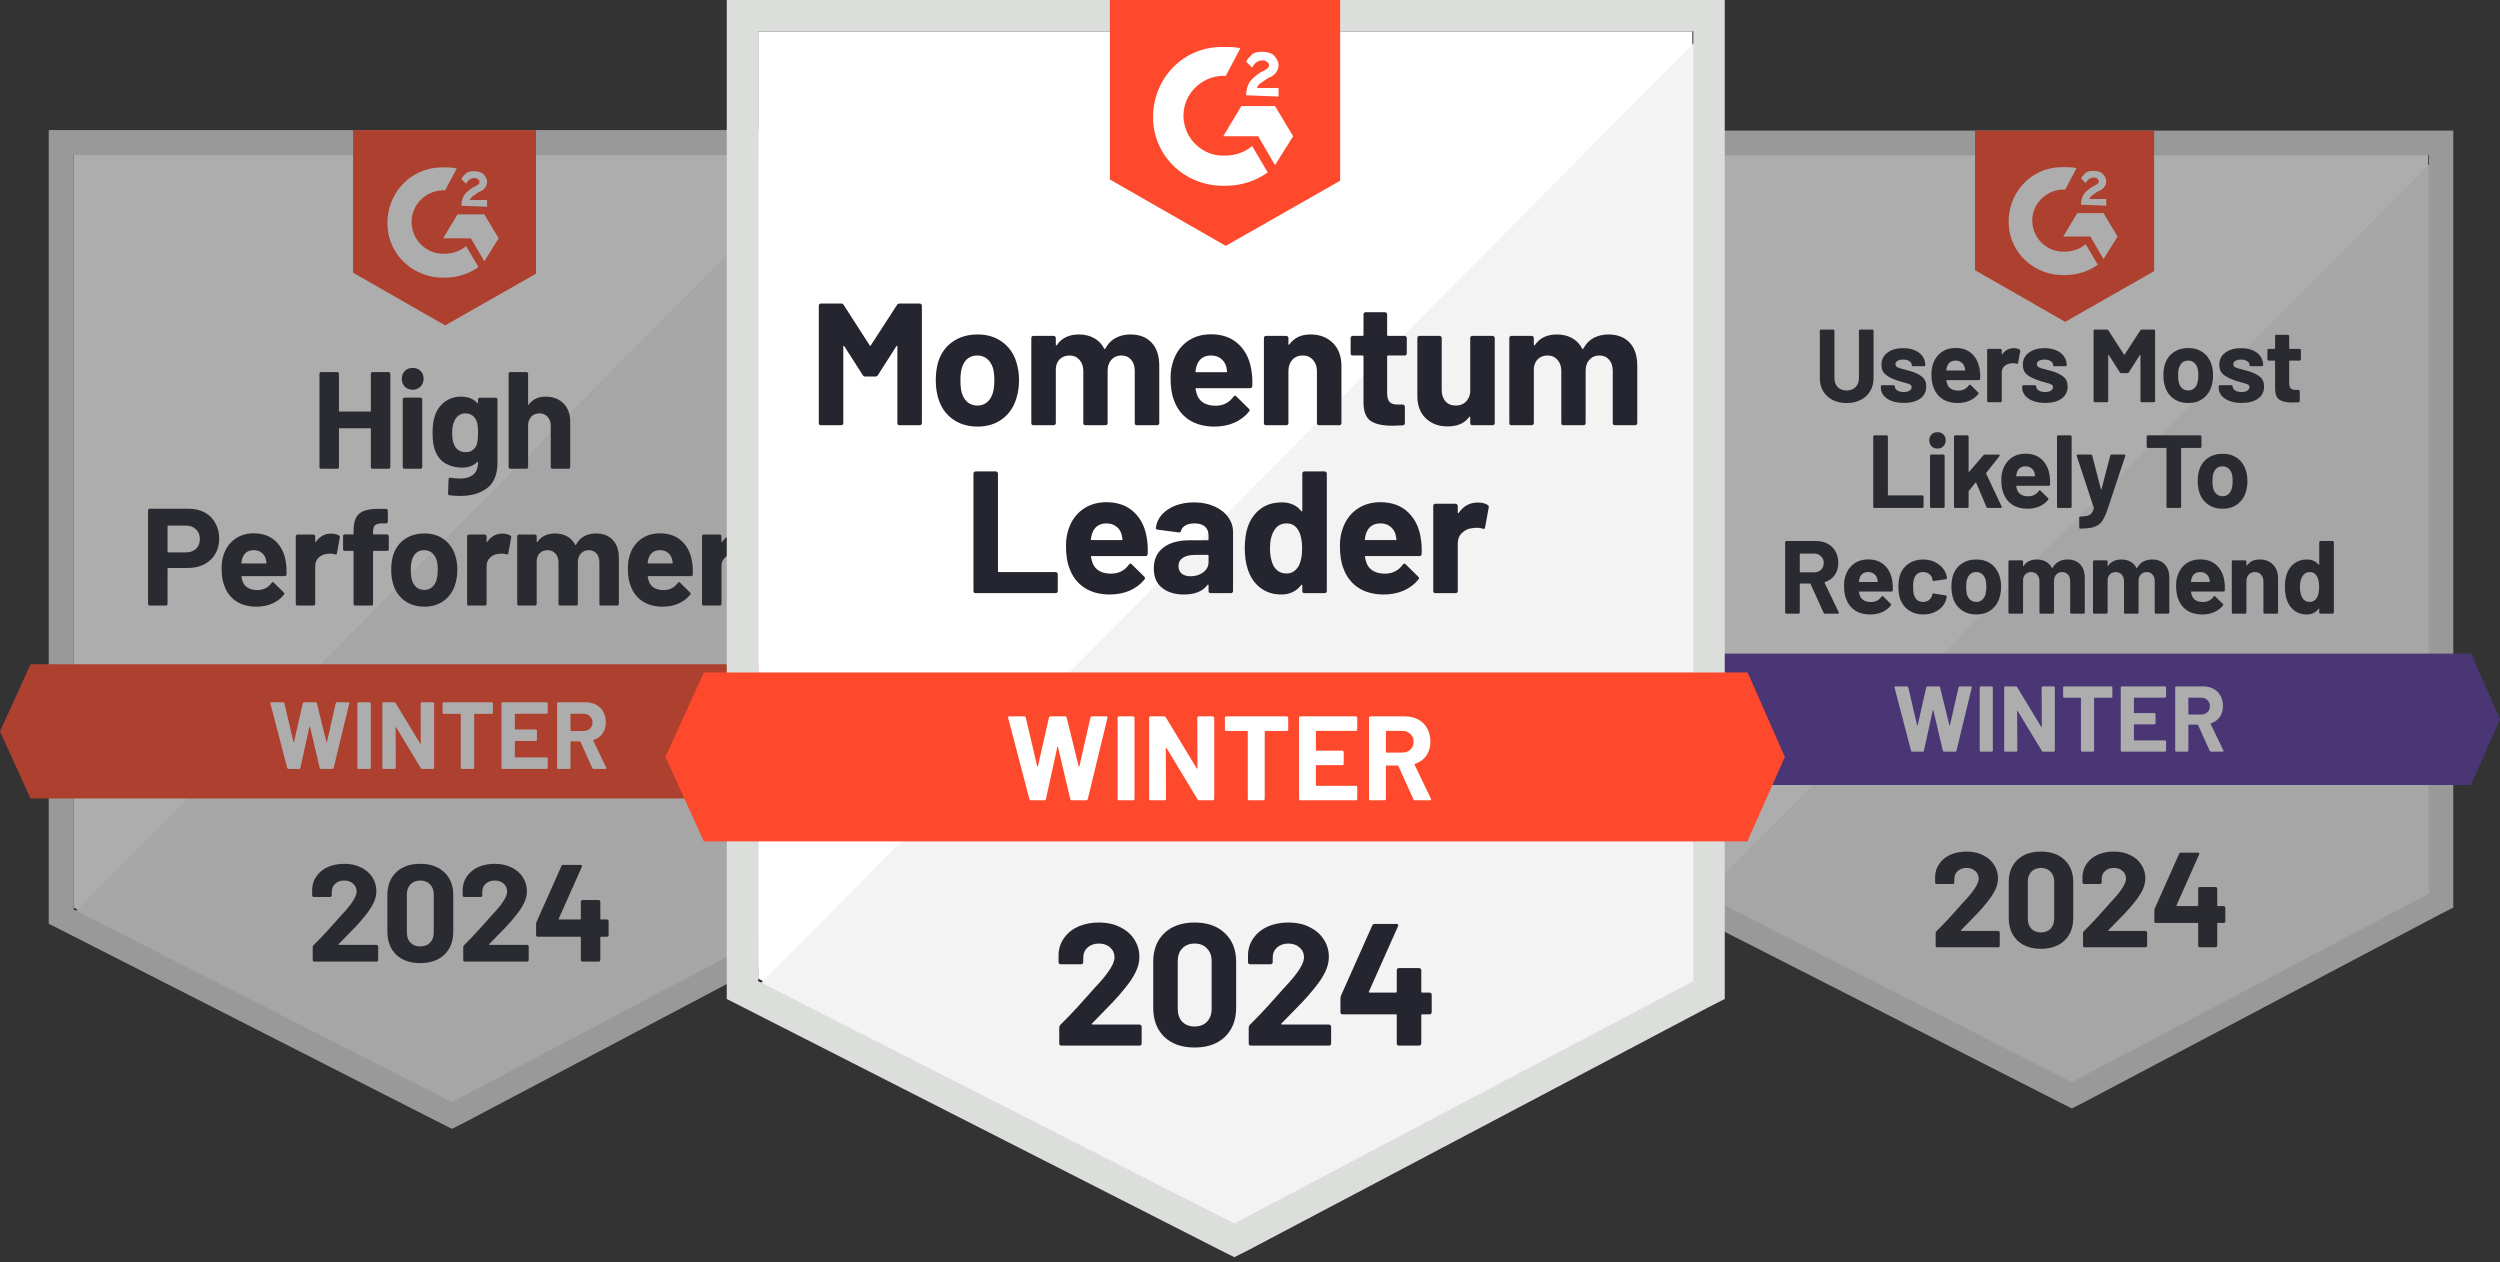 <svg width="402" height="203" viewBox="0 0 402 203" fill="none" xmlns="http://www.w3.org/2000/svg">
<rect x="0" y="0" width="402" height="203" fill="#333333" stroke="none"/>
<g opacity="0.6" clip-path="url(#clip0_5329_1232)">
<path d="M11.85 145.932L72.672 176.889L131.182 145.932V24.929H11.85V145.932Z" fill="white"/>
<path d="M132.37 25.411L10.629 148.083L73.732 179.329L132.37 149.304V25.411Z" fill="#F2F3F2"/>
<path d="M54.46 151.806C54.431 151.835 54.423 151.865 54.438 151.895C54.453 151.924 54.483 151.939 54.527 151.939H60.545C60.619 151.939 60.678 151.969 60.723 152.028C60.782 152.072 60.812 152.131 60.812 152.205V154.36C60.812 154.434 60.782 154.5 60.723 154.559C60.678 154.604 60.619 154.626 60.545 154.626H50.552C50.478 154.626 50.411 154.604 50.352 154.559C50.307 154.5 50.285 154.434 50.285 154.36V152.316C50.285 152.183 50.33 152.072 50.418 151.983C51.144 151.273 51.884 150.503 52.639 149.674C53.394 148.83 53.868 148.304 54.06 148.097C54.475 147.608 54.897 147.142 55.326 146.698C56.674 145.202 57.347 144.092 57.347 143.367C57.347 142.848 57.162 142.426 56.792 142.101C56.422 141.76 55.941 141.59 55.349 141.59C54.756 141.59 54.275 141.76 53.905 142.101C53.535 142.426 53.35 142.863 53.35 143.411V143.966C53.35 144.04 53.32 144.107 53.261 144.166C53.217 144.211 53.157 144.233 53.083 144.233H50.463C50.389 144.233 50.322 144.211 50.263 144.166C50.218 144.107 50.196 144.04 50.196 143.966V142.922C50.241 142.123 50.492 141.42 50.951 140.813C51.41 140.191 52.017 139.717 52.772 139.391C53.542 139.066 54.401 138.903 55.349 138.903C56.4 138.903 57.31 139.103 58.08 139.502C58.865 139.887 59.465 140.413 59.879 141.079C60.308 141.745 60.523 142.486 60.523 143.3C60.523 143.922 60.368 144.558 60.057 145.21C59.746 145.861 59.279 146.565 58.658 147.32C58.199 147.897 57.703 148.467 57.17 149.03C56.637 149.592 55.844 150.407 54.793 151.473L54.46 151.806ZM67.576 154.87C65.947 154.87 64.659 154.419 63.712 153.516C62.764 152.598 62.29 151.354 62.29 149.785V143.922C62.29 142.382 62.764 141.161 63.712 140.257C64.659 139.354 65.947 138.903 67.576 138.903C69.204 138.903 70.492 139.354 71.44 140.257C72.402 141.161 72.883 142.382 72.883 143.922V149.785C72.883 151.354 72.402 152.598 71.44 153.516C70.492 154.419 69.204 154.87 67.576 154.87ZM67.576 152.183C68.242 152.183 68.767 151.983 69.152 151.584C69.552 151.169 69.752 150.621 69.752 149.94V143.833C69.752 143.152 69.552 142.612 69.152 142.212C68.767 141.797 68.242 141.59 67.576 141.59C66.924 141.59 66.399 141.797 65.999 142.212C65.614 142.612 65.421 143.152 65.421 143.833V149.94C65.421 150.621 65.614 151.169 65.999 151.584C66.399 151.983 66.924 152.183 67.576 152.183ZM78.664 151.806C78.635 151.835 78.627 151.865 78.642 151.895C78.657 151.924 78.687 151.939 78.731 151.939H84.749C84.823 151.939 84.883 151.969 84.927 152.028C84.986 152.072 85.016 152.131 85.016 152.205V154.36C85.016 154.434 84.986 154.5 84.927 154.559C84.883 154.604 84.823 154.626 84.749 154.626H74.756C74.682 154.626 74.615 154.604 74.556 154.559C74.511 154.5 74.489 154.434 74.489 154.36V152.316C74.489 152.183 74.534 152.072 74.623 151.983C75.348 151.273 76.088 150.503 76.843 149.674C77.599 148.83 78.072 148.304 78.265 148.097C78.679 147.608 79.101 147.142 79.531 146.698C80.878 145.202 81.552 144.092 81.552 143.367C81.552 142.848 81.366 142.426 80.996 142.101C80.626 141.76 80.145 141.59 79.553 141.59C78.96 141.59 78.479 141.76 78.109 142.101C77.739 142.426 77.554 142.863 77.554 143.411V143.966C77.554 144.04 77.524 144.107 77.465 144.166C77.421 144.211 77.362 144.233 77.287 144.233H74.667C74.593 144.233 74.526 144.211 74.467 144.166C74.423 144.107 74.4 144.04 74.4 143.966V142.922C74.445 142.123 74.697 141.42 75.156 140.813C75.615 140.191 76.222 139.717 76.977 139.391C77.746 139.066 78.605 138.903 79.553 138.903C80.604 138.903 81.514 139.103 82.284 139.502C83.069 139.887 83.669 140.413 84.083 141.079C84.513 141.745 84.727 142.486 84.727 143.3C84.727 143.922 84.572 144.558 84.261 145.21C83.95 145.861 83.484 146.565 82.862 147.32C82.403 147.897 81.907 148.467 81.374 149.03C80.841 149.592 80.049 150.407 78.998 151.473L78.664 151.806ZM97.598 147.853C97.672 147.853 97.732 147.882 97.776 147.941C97.835 147.986 97.865 148.045 97.865 148.119V150.362C97.865 150.436 97.835 150.503 97.776 150.562C97.732 150.606 97.672 150.629 97.598 150.629H96.643C96.569 150.629 96.532 150.666 96.532 150.74V154.36C96.532 154.434 96.503 154.5 96.444 154.559C96.399 154.604 96.34 154.626 96.266 154.626H93.668C93.594 154.626 93.527 154.604 93.468 154.559C93.423 154.5 93.401 154.434 93.401 154.36V150.74C93.401 150.666 93.364 150.629 93.29 150.629H86.472C86.398 150.629 86.332 150.606 86.272 150.562C86.228 150.503 86.206 150.436 86.206 150.362V148.586C86.206 148.497 86.228 148.386 86.272 148.252L90.27 139.28C90.329 139.147 90.433 139.08 90.581 139.08H93.357C93.46 139.08 93.527 139.11 93.556 139.169C93.601 139.214 93.601 139.288 93.556 139.391L89.848 147.719C89.833 147.749 89.833 147.779 89.848 147.808C89.863 147.838 89.885 147.853 89.914 147.853H93.29C93.364 147.853 93.401 147.816 93.401 147.742V144.988C93.401 144.914 93.423 144.855 93.468 144.81C93.527 144.751 93.594 144.721 93.668 144.721H96.266C96.34 144.721 96.399 144.751 96.444 144.81C96.503 144.855 96.532 144.914 96.532 144.988V147.742C96.532 147.816 96.569 147.853 96.643 147.853H97.598Z" fill="#252530"/>
<path d="M7.836 65.263V148.533L9.987 149.625L70.81 180.582L72.672 181.513L74.535 180.582L133.173 149.625L135.325 148.533V20.915H7.836V65.263ZM11.85 146.253V24.929H131.311V146.253L72.672 177.21L11.85 146.253Z" fill="#DCDEDC"/>
<path d="M71.581 26.92C72.191 26.92 72.801 26.92 73.443 27.081L71.581 30.613C68.819 30.453 66.346 32.604 66.186 35.398C66.025 38.192 68.177 40.633 70.97 40.793H71.581C72.801 40.793 74.053 40.344 74.952 39.573L76.943 42.945C75.402 44.037 73.572 44.647 71.548 44.647C66.635 44.807 62.46 41.114 62.3 36.169C62.139 31.256 65.832 27.081 70.778 26.92C70.81 26.92 71.581 26.92 71.581 26.92ZM77.875 34.467L80.187 38.321L77.875 42.014L75.723 38.321H71.259L73.572 34.467H77.875ZM74.182 33.086C74.182 32.476 74.342 31.866 74.631 31.384C74.952 30.934 75.563 30.453 76.012 30.164L76.333 30.003C76.943 29.682 77.104 29.554 77.104 29.233C77.104 28.911 76.654 28.622 76.333 28.622C75.723 28.622 75.241 28.944 74.952 29.554L74.182 28.783C74.342 28.462 74.631 28.173 74.952 27.852C75.402 27.53 75.884 27.53 76.333 27.53C76.783 27.53 77.425 27.691 77.714 27.98C78.003 28.269 78.324 28.751 78.324 29.2C78.324 29.971 77.875 30.581 76.943 30.902L76.494 31.224C76.044 31.545 75.723 31.673 75.563 32.155H78.324V33.247C78.356 33.247 74.182 33.086 74.182 33.086ZM71.581 52.322L86.192 44.005V20.915H56.776V43.844C56.809 43.876 71.581 52.322 71.581 52.322Z" fill="#FF492C"/>
<path d="M138.247 106.818H4.913L0 117.608L4.913 128.398H138.215L143 117.608L138.247 106.818Z" fill="#FF492C"/>
<path d="M46.404 123.644C46.291 123.644 46.22 123.593 46.189 123.491L43.478 113.122L43.463 113.06C43.463 112.969 43.519 112.923 43.631 112.923H45.531C45.633 112.923 45.699 112.974 45.73 113.076L47.185 119.31C47.195 119.35 47.21 119.371 47.231 119.371C47.251 119.371 47.267 119.35 47.277 119.31L48.686 113.091C48.716 112.979 48.783 112.923 48.885 112.923H50.738C50.85 112.923 50.922 112.974 50.953 113.076L52.484 119.31C52.495 119.34 52.51 119.361 52.53 119.371C52.551 119.371 52.566 119.35 52.576 119.31L53.985 113.091C54.016 112.979 54.082 112.923 54.184 112.923H55.992C56.135 112.923 56.191 112.989 56.16 113.122L53.648 123.491C53.618 123.593 53.546 123.644 53.434 123.644H51.611C51.509 123.644 51.443 123.593 51.412 123.491L49.85 116.859C49.84 116.818 49.824 116.798 49.804 116.798C49.783 116.798 49.768 116.818 49.758 116.859L48.303 123.476C48.282 123.588 48.216 123.644 48.104 123.644H46.404ZM57.645 123.644C57.594 123.644 57.548 123.629 57.507 123.598C57.477 123.557 57.462 123.511 57.462 123.46V113.106C57.462 113.055 57.477 113.014 57.507 112.984C57.548 112.943 57.594 112.923 57.645 112.923H59.437C59.488 112.923 59.529 112.943 59.56 112.984C59.601 113.014 59.621 113.055 59.621 113.106V123.46C59.621 123.511 59.601 123.557 59.56 123.598C59.529 123.629 59.488 123.644 59.437 123.644H57.645ZM67.642 113.106C67.642 113.055 67.658 113.014 67.688 112.984C67.729 112.943 67.775 112.923 67.826 112.923H69.618C69.669 112.923 69.71 112.943 69.741 112.984C69.781 113.014 69.802 113.055 69.802 113.106V123.46C69.802 123.511 69.781 123.557 69.741 123.598C69.71 123.629 69.669 123.644 69.618 123.644H67.887C67.785 123.644 67.714 123.603 67.673 123.522L63.706 116.966C63.685 116.936 63.665 116.925 63.645 116.936C63.624 116.936 63.614 116.956 63.614 116.997L63.645 123.46C63.645 123.511 63.624 123.557 63.583 123.598C63.553 123.629 63.512 123.644 63.461 123.644H61.669C61.618 123.644 61.572 123.629 61.531 123.598C61.5 123.557 61.485 123.511 61.485 123.46V113.106C61.485 113.055 61.5 113.014 61.531 112.984C61.572 112.943 61.618 112.923 61.669 112.923H63.4C63.502 112.923 63.573 112.963 63.614 113.045L67.566 119.57C67.586 119.601 67.606 119.616 67.627 119.616C67.647 119.606 67.658 119.58 67.658 119.539L67.642 113.106ZM79.069 112.923C79.12 112.923 79.161 112.943 79.192 112.984C79.232 113.014 79.253 113.055 79.253 113.106V114.607C79.253 114.658 79.232 114.704 79.192 114.745C79.161 114.776 79.12 114.791 79.069 114.791H76.327C76.276 114.791 76.251 114.817 76.251 114.868V123.46C76.251 123.511 76.23 123.557 76.189 123.598C76.159 123.629 76.118 123.644 76.067 123.644H74.275C74.224 123.644 74.178 123.629 74.137 123.598C74.106 123.557 74.091 123.511 74.091 123.46V114.868C74.091 114.817 74.066 114.791 74.014 114.791H71.35C71.298 114.791 71.252 114.776 71.212 114.745C71.181 114.704 71.166 114.658 71.166 114.607V113.106C71.166 113.055 71.181 113.014 71.212 112.984C71.252 112.943 71.298 112.923 71.35 112.923H79.069ZM88.075 114.592C88.075 114.643 88.054 114.689 88.013 114.73C87.983 114.761 87.942 114.776 87.891 114.776H82.867C82.816 114.776 82.79 114.801 82.79 114.852V117.227C82.79 117.278 82.816 117.303 82.867 117.303H86.16C86.211 117.303 86.252 117.324 86.282 117.364C86.323 117.395 86.344 117.436 86.344 117.487V118.973C86.344 119.024 86.323 119.07 86.282 119.11C86.252 119.141 86.211 119.156 86.16 119.156H82.867C82.816 119.156 82.79 119.182 82.79 119.233V121.714C82.79 121.765 82.816 121.791 82.867 121.791H87.891C87.942 121.791 87.983 121.811 88.013 121.852C88.054 121.883 88.075 121.924 88.075 121.975V123.46C88.075 123.511 88.054 123.557 88.013 123.598C87.983 123.629 87.942 123.644 87.891 123.644H80.814C80.763 123.644 80.718 123.629 80.677 123.598C80.646 123.557 80.631 123.511 80.631 123.46V113.106C80.631 113.055 80.646 113.014 80.677 112.984C80.718 112.943 80.763 112.923 80.814 112.923H87.891C87.942 112.923 87.983 112.943 88.013 112.984C88.054 113.014 88.075 113.055 88.075 113.106V114.592ZM95.457 123.644C95.355 123.644 95.283 123.598 95.242 123.506L93.328 119.264C93.307 119.223 93.277 119.202 93.236 119.202H91.811C91.76 119.202 91.735 119.228 91.735 119.279V123.46C91.735 123.511 91.715 123.557 91.674 123.598C91.643 123.629 91.602 123.644 91.551 123.644H89.759C89.708 123.644 89.662 123.629 89.621 123.598C89.591 123.557 89.575 123.511 89.575 123.46V113.106C89.575 113.055 89.591 113.014 89.621 112.984C89.662 112.943 89.708 112.923 89.759 112.923H94.14C94.793 112.923 95.365 113.055 95.855 113.321C96.355 113.586 96.738 113.964 97.004 114.454C97.279 114.944 97.417 115.511 97.417 116.154C97.417 116.849 97.244 117.446 96.897 117.946C96.549 118.437 96.064 118.784 95.442 118.988C95.39 119.008 95.375 119.044 95.395 119.095L97.479 123.43C97.499 123.471 97.509 123.501 97.509 123.522C97.509 123.603 97.453 123.644 97.341 123.644H95.457ZM91.811 114.776C91.76 114.776 91.735 114.801 91.735 114.852V117.472C91.735 117.523 91.76 117.548 91.811 117.548H93.818C94.247 117.548 94.594 117.421 94.859 117.165C95.135 116.91 95.273 116.578 95.273 116.17C95.273 115.761 95.135 115.429 94.859 115.174C94.594 114.909 94.247 114.776 93.818 114.776H91.811Z" fill="white"/>
<path d="M59.635 60.094C59.635 60.02 59.657 59.961 59.701 59.916C59.76 59.857 59.827 59.827 59.901 59.827H62.499C62.573 59.827 62.633 59.857 62.677 59.916C62.736 59.961 62.766 60.02 62.766 60.094V75.107C62.766 75.181 62.736 75.247 62.677 75.306C62.633 75.351 62.573 75.373 62.499 75.373H59.901C59.827 75.373 59.76 75.351 59.701 75.306C59.657 75.247 59.635 75.181 59.635 75.107V68.977C59.635 68.903 59.597 68.866 59.523 68.866H54.615C54.541 68.866 54.504 68.903 54.504 68.977V75.107C54.504 75.181 54.475 75.247 54.416 75.306C54.371 75.351 54.312 75.373 54.238 75.373H51.64C51.566 75.373 51.499 75.351 51.44 75.306C51.395 75.247 51.373 75.181 51.373 75.107V60.094C51.373 60.02 51.395 59.961 51.44 59.916C51.499 59.857 51.566 59.827 51.64 59.827H54.238C54.312 59.827 54.371 59.857 54.416 59.916C54.475 59.961 54.504 60.02 54.504 60.094V66.068C54.504 66.142 54.541 66.179 54.615 66.179H59.523C59.597 66.179 59.635 66.142 59.635 66.068V60.094ZM66.362 62.67C65.859 62.67 65.437 62.507 65.096 62.181C64.77 61.841 64.608 61.419 64.608 60.916C64.608 60.397 64.77 59.975 65.096 59.65C65.422 59.324 65.844 59.161 66.362 59.161C66.88 59.161 67.302 59.324 67.628 59.65C67.954 59.975 68.116 60.397 68.116 60.916C68.116 61.419 67.946 61.841 67.606 62.181C67.28 62.507 66.865 62.67 66.362 62.67ZM65.029 75.373C64.956 75.373 64.889 75.351 64.83 75.306C64.785 75.247 64.763 75.181 64.763 75.107V64.202C64.763 64.128 64.785 64.069 64.83 64.025C64.889 63.965 64.956 63.936 65.029 63.936H67.628C67.702 63.936 67.761 63.965 67.805 64.025C67.865 64.069 67.894 64.128 67.894 64.202V75.107C67.894 75.181 67.865 75.247 67.805 75.306C67.761 75.351 67.702 75.373 67.628 75.373H65.029ZM76.864 64.225C76.864 64.151 76.886 64.091 76.93 64.047C76.99 63.988 77.056 63.958 77.13 63.958H79.729C79.803 63.958 79.862 63.988 79.906 64.047C79.966 64.091 79.995 64.151 79.995 64.225V74.352C79.995 76.291 79.433 77.675 78.307 78.504C77.197 79.334 75.761 79.748 73.999 79.748C73.481 79.748 72.903 79.711 72.267 79.637C72.119 79.622 72.045 79.526 72.045 79.348L72.133 77.061C72.133 76.868 72.237 76.787 72.444 76.817C72.977 76.905 73.466 76.95 73.91 76.95C74.858 76.95 75.583 76.743 76.087 76.328C76.605 75.913 76.864 75.247 76.864 74.329C76.864 74.285 76.849 74.263 76.819 74.263C76.79 74.248 76.76 74.255 76.731 74.285C76.168 74.892 75.346 75.195 74.266 75.195C73.303 75.195 72.415 74.966 71.6 74.507C70.801 74.033 70.231 73.278 69.891 72.242C69.668 71.561 69.557 70.68 69.557 69.599C69.557 68.444 69.691 67.504 69.957 66.778C70.268 65.875 70.794 65.15 71.534 64.602C72.274 64.054 73.133 63.78 74.11 63.78C75.25 63.78 76.124 64.121 76.731 64.802C76.76 64.832 76.79 64.846 76.819 64.846C76.849 64.832 76.864 64.802 76.864 64.758V64.225ZM76.686 71.398C76.805 70.954 76.864 70.347 76.864 69.577C76.864 69.118 76.849 68.762 76.819 68.511C76.79 68.259 76.738 68.022 76.664 67.8C76.531 67.4 76.309 67.082 75.998 66.845C75.687 66.594 75.302 66.468 74.843 66.468C74.399 66.468 74.021 66.594 73.71 66.845C73.399 67.082 73.17 67.4 73.022 67.8C72.814 68.244 72.711 68.844 72.711 69.599C72.711 70.428 72.8 71.02 72.977 71.376C73.111 71.775 73.34 72.101 73.666 72.353C74.006 72.59 74.406 72.708 74.865 72.708C75.339 72.708 75.731 72.59 76.042 72.353C76.353 72.101 76.568 71.783 76.686 71.398ZM87.738 63.78C88.923 63.78 89.878 64.143 90.603 64.869C91.329 65.594 91.691 66.579 91.691 67.822V75.107C91.691 75.181 91.662 75.247 91.603 75.306C91.558 75.351 91.499 75.373 91.425 75.373H88.826C88.752 75.373 88.686 75.351 88.627 75.306C88.582 75.247 88.56 75.181 88.56 75.107V68.466C88.56 67.874 88.39 67.393 88.049 67.023C87.724 66.653 87.287 66.468 86.739 66.468C86.191 66.468 85.747 66.653 85.406 67.023C85.081 67.393 84.918 67.874 84.918 68.466V75.107C84.918 75.181 84.888 75.247 84.829 75.306C84.785 75.351 84.725 75.373 84.651 75.373H82.053C81.979 75.373 81.912 75.351 81.853 75.306C81.809 75.247 81.787 75.181 81.787 75.107V60.094C81.787 60.02 81.809 59.961 81.853 59.916C81.912 59.857 81.979 59.827 82.053 59.827H84.651C84.725 59.827 84.785 59.857 84.829 59.916C84.888 59.961 84.918 60.02 84.918 60.094V65.002C84.918 65.046 84.933 65.076 84.962 65.091C84.992 65.106 85.014 65.098 85.029 65.069C85.636 64.21 86.539 63.78 87.738 63.78ZM30.339 81.805C31.316 81.805 32.175 82.005 32.915 82.405C33.656 82.805 34.225 83.375 34.625 84.115C35.04 84.84 35.247 85.677 35.247 86.624C35.247 87.557 35.032 88.379 34.603 89.089C34.188 89.8 33.596 90.355 32.826 90.755C32.071 91.14 31.198 91.332 30.206 91.332H27.052C26.978 91.332 26.941 91.37 26.941 91.444V97.107C26.941 97.181 26.912 97.247 26.852 97.306C26.808 97.351 26.749 97.373 26.675 97.373H24.076C24.002 97.373 23.936 97.351 23.877 97.306C23.832 97.247 23.81 97.181 23.81 97.107V82.072C23.81 81.998 23.832 81.938 23.877 81.894C23.936 81.835 24.002 81.805 24.076 81.805H30.339ZM29.873 88.823C30.554 88.823 31.102 88.63 31.516 88.246C31.931 87.846 32.138 87.328 32.138 86.691C32.138 86.04 31.931 85.514 31.516 85.114C31.102 84.714 30.554 84.515 29.873 84.515H27.052C26.978 84.515 26.941 84.552 26.941 84.626V88.712C26.941 88.786 26.978 88.823 27.052 88.823H29.873ZM45.982 90.489C46.071 91.051 46.1 91.68 46.071 92.376C46.056 92.554 45.96 92.643 45.782 92.643H38.92C38.831 92.643 38.801 92.68 38.831 92.754C38.876 93.05 38.957 93.346 39.075 93.642C39.46 94.471 40.245 94.886 41.429 94.886C42.377 94.871 43.125 94.486 43.672 93.731C43.732 93.642 43.798 93.598 43.872 93.598C43.917 93.598 43.969 93.627 44.028 93.686L45.627 95.263C45.701 95.337 45.738 95.404 45.738 95.463C45.738 95.493 45.708 95.552 45.649 95.641C45.16 96.248 44.531 96.722 43.761 97.062C42.991 97.388 42.148 97.551 41.23 97.551C39.956 97.551 38.876 97.262 37.987 96.685C37.114 96.107 36.484 95.3 36.099 94.264C35.789 93.524 35.633 92.554 35.633 91.355C35.633 90.54 35.744 89.822 35.966 89.201C36.307 88.149 36.899 87.313 37.743 86.691C38.602 86.069 39.616 85.758 40.785 85.758C42.266 85.758 43.45 86.188 44.339 87.046C45.242 87.905 45.79 89.052 45.982 90.489ZM40.808 88.468C39.875 88.468 39.261 88.904 38.964 89.778C38.905 89.97 38.853 90.207 38.809 90.489C38.809 90.563 38.846 90.6 38.92 90.6H42.762C42.851 90.6 42.88 90.563 42.851 90.489C42.777 90.059 42.74 89.852 42.74 89.867C42.606 89.423 42.37 89.082 42.029 88.845C41.703 88.594 41.296 88.468 40.808 88.468ZM53.242 85.803C53.775 85.803 54.197 85.906 54.508 86.114C54.626 86.173 54.671 86.284 54.641 86.447L54.175 88.978C54.16 89.156 54.056 89.208 53.864 89.134C53.642 89.06 53.383 89.023 53.086 89.023C52.968 89.023 52.805 89.038 52.598 89.067C52.065 89.112 51.613 89.311 51.243 89.667C50.873 90.007 50.688 90.466 50.688 91.044V97.107C50.688 97.181 50.658 97.247 50.599 97.306C50.555 97.351 50.495 97.373 50.422 97.373H47.823C47.749 97.373 47.682 97.351 47.623 97.306C47.579 97.247 47.557 97.181 47.557 97.107V86.225C47.557 86.151 47.579 86.091 47.623 86.047C47.682 85.988 47.749 85.958 47.823 85.958H50.422C50.495 85.958 50.555 85.988 50.599 86.047C50.658 86.091 50.688 86.151 50.688 86.225V87.069C50.688 87.113 50.703 87.142 50.732 87.157C50.762 87.172 50.784 87.165 50.799 87.135C51.406 86.247 52.22 85.803 53.242 85.803ZM62.251 85.936C62.325 85.936 62.384 85.966 62.429 86.025C62.488 86.069 62.518 86.128 62.518 86.202V88.312C62.518 88.386 62.488 88.453 62.429 88.512C62.384 88.556 62.325 88.579 62.251 88.579H60.097C60.023 88.579 59.986 88.616 59.986 88.69V97.107C59.986 97.181 59.956 97.247 59.897 97.306C59.853 97.351 59.793 97.373 59.719 97.373H57.121C57.047 97.373 56.98 97.351 56.921 97.306C56.877 97.247 56.855 97.181 56.855 97.107V88.69C56.855 88.616 56.818 88.579 56.743 88.579H55.433C55.359 88.579 55.292 88.556 55.233 88.512C55.189 88.453 55.167 88.386 55.167 88.312V86.202C55.167 86.128 55.189 86.069 55.233 86.025C55.292 85.966 55.359 85.936 55.433 85.936H56.743C56.818 85.936 56.855 85.899 56.855 85.825V85.336C56.855 84.418 56.995 83.708 57.276 83.204C57.558 82.686 58.009 82.323 58.631 82.116C59.268 81.894 60.141 81.798 61.252 81.827H62.096C62.17 81.827 62.229 81.857 62.273 81.916C62.333 81.961 62.362 82.02 62.362 82.094V83.893C62.362 83.967 62.333 84.033 62.273 84.093C62.229 84.137 62.17 84.159 62.096 84.159H61.363C60.845 84.174 60.482 84.285 60.275 84.492C60.082 84.685 59.986 85.048 59.986 85.581V85.825C59.986 85.899 60.023 85.936 60.097 85.936H62.251ZM68.236 97.551C66.992 97.551 65.926 97.225 65.037 96.574C64.149 95.922 63.542 95.034 63.216 93.909C63.009 93.213 62.906 92.458 62.906 91.643C62.906 90.77 63.009 89.985 63.216 89.289C63.557 88.194 64.171 87.335 65.06 86.713C65.948 86.091 67.014 85.78 68.258 85.78C69.472 85.78 70.508 86.091 71.367 86.713C72.225 87.32 72.832 88.171 73.188 89.267C73.425 90.007 73.543 90.785 73.543 91.599C73.543 92.398 73.439 93.146 73.232 93.842C72.906 94.997 72.299 95.907 71.411 96.574C70.538 97.225 69.479 97.551 68.236 97.551ZM68.236 94.864C68.724 94.864 69.139 94.716 69.479 94.419C69.82 94.123 70.064 93.716 70.212 93.198C70.33 92.724 70.39 92.206 70.39 91.643C70.39 91.022 70.33 90.496 70.212 90.067C70.049 89.563 69.797 89.171 69.457 88.89C69.116 88.608 68.702 88.468 68.213 88.468C67.71 88.468 67.288 88.608 66.947 88.89C66.622 89.171 66.385 89.563 66.237 90.067C66.118 90.422 66.059 90.948 66.059 91.643C66.059 92.31 66.111 92.828 66.215 93.198C66.363 93.716 66.607 94.123 66.947 94.419C67.303 94.716 67.732 94.864 68.236 94.864ZM80.797 85.803C81.33 85.803 81.752 85.906 82.063 86.114C82.181 86.173 82.226 86.284 82.196 86.447L81.73 88.978C81.715 89.156 81.612 89.208 81.419 89.134C81.197 89.06 80.938 89.023 80.642 89.023C80.523 89.023 80.361 89.038 80.153 89.067C79.62 89.112 79.169 89.311 78.799 89.667C78.428 90.007 78.243 90.466 78.243 91.044V97.107C78.243 97.181 78.214 97.247 78.154 97.306C78.11 97.351 78.051 97.373 77.977 97.373H75.379C75.304 97.373 75.238 97.351 75.179 97.306C75.134 97.247 75.112 97.181 75.112 97.107V86.225C75.112 86.151 75.134 86.091 75.179 86.047C75.238 85.988 75.304 85.958 75.379 85.958H77.977C78.051 85.958 78.11 85.988 78.154 86.047C78.214 86.091 78.243 86.151 78.243 86.225V87.069C78.243 87.113 78.258 87.142 78.288 87.157C78.317 87.172 78.34 87.165 78.354 87.135C78.961 86.247 79.776 85.803 80.797 85.803ZM95.828 85.78C96.983 85.78 97.886 86.128 98.537 86.824C99.189 87.52 99.514 88.497 99.514 89.756V97.107C99.514 97.181 99.485 97.247 99.426 97.306C99.381 97.351 99.322 97.373 99.248 97.373H96.65C96.576 97.373 96.509 97.351 96.45 97.306C96.405 97.247 96.383 97.181 96.383 97.107V90.444C96.383 89.837 96.228 89.356 95.917 89.001C95.606 88.645 95.191 88.468 94.673 88.468C94.155 88.468 93.733 88.645 93.407 89.001C93.082 89.356 92.919 89.83 92.919 90.422V97.107C92.919 97.181 92.889 97.247 92.83 97.306C92.785 97.351 92.726 97.373 92.652 97.373H90.076C90.002 97.373 89.935 97.351 89.876 97.306C89.832 97.247 89.81 97.181 89.81 97.107V90.444C89.81 89.852 89.647 89.378 89.321 89.023C88.995 88.653 88.573 88.468 88.055 88.468C87.581 88.468 87.182 88.608 86.856 88.89C86.545 89.171 86.36 89.563 86.301 90.067V97.107C86.301 97.181 86.271 97.247 86.212 97.306C86.167 97.351 86.108 97.373 86.034 97.373H83.436C83.362 97.373 83.295 97.351 83.236 97.306C83.192 97.247 83.169 97.181 83.169 97.107V86.225C83.169 86.151 83.192 86.091 83.236 86.047C83.295 85.988 83.362 85.958 83.436 85.958H86.034C86.108 85.958 86.167 85.988 86.212 86.047C86.271 86.091 86.301 86.151 86.301 86.225V87.091C86.301 87.135 86.316 87.165 86.345 87.18C86.375 87.194 86.404 87.18 86.434 87.135C87.041 86.232 87.981 85.78 89.254 85.78C89.995 85.78 90.639 85.936 91.186 86.247C91.749 86.558 92.178 87.002 92.475 87.579C92.519 87.668 92.571 87.668 92.63 87.579C92.956 86.972 93.392 86.521 93.94 86.225C94.503 85.928 95.132 85.78 95.828 85.78ZM111.308 90.489C111.396 91.051 111.426 91.68 111.396 92.376C111.382 92.554 111.285 92.643 111.108 92.643H104.245C104.157 92.643 104.127 92.68 104.157 92.754C104.201 93.05 104.283 93.346 104.401 93.642C104.786 94.471 105.571 94.886 106.755 94.886C107.703 94.871 108.45 94.486 108.998 93.731C109.057 93.642 109.124 93.598 109.198 93.598C109.242 93.598 109.294 93.627 109.353 93.686L110.952 95.263C111.026 95.337 111.063 95.404 111.063 95.463C111.063 95.493 111.034 95.552 110.975 95.641C110.486 96.248 109.857 96.722 109.087 97.062C108.317 97.388 107.473 97.551 106.555 97.551C105.282 97.551 104.201 97.262 103.313 96.685C102.439 96.107 101.81 95.3 101.425 94.264C101.114 93.524 100.959 92.554 100.959 91.355C100.959 90.54 101.07 89.822 101.292 89.201C101.632 88.149 102.225 87.313 103.068 86.691C103.927 86.069 104.941 85.758 106.111 85.758C107.592 85.758 108.776 86.188 109.664 87.046C110.567 87.905 111.115 89.052 111.308 90.489ZM106.133 88.468C105.2 88.468 104.586 88.904 104.29 89.778C104.231 89.97 104.179 90.207 104.134 90.489C104.134 90.563 104.171 90.6 104.245 90.6H108.087C108.176 90.6 108.206 90.563 108.176 90.489C108.102 90.059 108.065 89.852 108.065 89.867C107.932 89.423 107.695 89.082 107.355 88.845C107.029 88.594 106.622 88.468 106.133 88.468ZM118.567 85.803C119.1 85.803 119.522 85.906 119.833 86.114C119.952 86.173 119.996 86.284 119.967 86.447L119.5 88.978C119.485 89.156 119.382 89.208 119.189 89.134C118.967 89.06 118.708 89.023 118.412 89.023C118.294 89.023 118.131 89.038 117.923 89.067C117.39 89.112 116.939 89.311 116.569 89.667C116.199 90.007 116.014 90.466 116.014 91.044V97.107C116.014 97.181 115.984 97.247 115.925 97.306C115.88 97.351 115.821 97.373 115.747 97.373H113.149C113.075 97.373 113.008 97.351 112.949 97.306C112.904 97.247 112.882 97.181 112.882 97.107V86.225C112.882 86.151 112.904 86.091 112.949 86.047C113.008 85.988 113.075 85.958 113.149 85.958H115.747C115.821 85.958 115.88 85.988 115.925 86.047C115.984 86.091 116.014 86.151 116.014 86.225V87.069C116.014 87.113 116.028 87.142 116.058 87.157C116.088 87.172 116.11 87.165 116.125 87.135C116.732 86.247 117.546 85.803 118.567 85.803Z" fill="#252530"/>
</g>
<g opacity="0.6" clip-path="url(#clip1_5329_1232)">
<path d="M273.601 143.394L333.148 173.701L390.43 143.394V24.93H273.601V143.394Z" fill="white"/>
<path d="M391.593 25.401L272.406 145.5L334.185 176.091L391.593 146.695V25.401Z" fill="#F2F3F2"/>
<path d="M315.342 149.564C315.313 149.593 315.306 149.622 315.32 149.651C315.335 149.68 315.364 149.695 315.407 149.695H321.3C321.372 149.695 321.43 149.724 321.473 149.781C321.531 149.825 321.56 149.883 321.56 149.955V152.064C321.56 152.137 321.531 152.202 321.473 152.26C321.43 152.304 321.372 152.325 321.3 152.325H311.516C311.443 152.325 311.378 152.304 311.32 152.26C311.276 152.202 311.255 152.137 311.255 152.064V150.064C311.255 149.934 311.298 149.825 311.385 149.738C312.095 149.042 312.82 148.289 313.559 147.477C314.299 146.651 314.762 146.136 314.951 145.933C315.357 145.455 315.77 144.998 316.19 144.563C317.509 143.099 318.169 142.012 318.169 141.302C318.169 140.795 317.987 140.382 317.625 140.063C317.263 139.729 316.792 139.563 316.212 139.563C315.632 139.563 315.161 139.729 314.799 140.063C314.436 140.382 314.255 140.809 314.255 141.346V141.889C314.255 141.962 314.226 142.027 314.168 142.085C314.125 142.128 314.067 142.15 313.994 142.15H311.429C311.356 142.15 311.291 142.128 311.233 142.085C311.189 142.027 311.168 141.962 311.168 141.889V140.867C311.211 140.084 311.458 139.396 311.907 138.802C312.356 138.193 312.951 137.729 313.69 137.41C314.443 137.091 315.284 136.932 316.212 136.932C317.241 136.932 318.132 137.128 318.886 137.519C319.654 137.896 320.241 138.41 320.647 139.063C321.068 139.715 321.278 140.44 321.278 141.237C321.278 141.846 321.126 142.469 320.821 143.107C320.517 143.744 320.06 144.433 319.451 145.172C319.002 145.737 318.517 146.295 317.995 146.846C317.473 147.397 316.697 148.194 315.668 149.238L315.342 149.564ZM328.182 152.564C326.588 152.564 325.327 152.122 324.399 151.238C323.472 150.34 323.008 149.122 323.008 147.586V141.846C323.008 140.338 323.472 139.142 324.399 138.258C325.327 137.374 326.588 136.932 328.182 136.932C329.777 136.932 331.038 137.374 331.966 138.258C332.908 139.142 333.379 140.338 333.379 141.846V147.586C333.379 149.122 332.908 150.34 331.966 151.238C331.038 152.122 329.777 152.564 328.182 152.564ZM328.182 149.934C328.835 149.934 329.349 149.738 329.726 149.347C330.117 148.941 330.313 148.404 330.313 147.738V141.759C330.313 141.092 330.117 140.563 329.726 140.171C329.349 139.766 328.835 139.563 328.182 139.563C327.545 139.563 327.03 139.766 326.639 140.171C326.262 140.563 326.073 141.092 326.073 141.759V147.738C326.073 148.404 326.262 148.941 326.639 149.347C327.03 149.738 327.545 149.934 328.182 149.934ZM339.039 149.564C339.01 149.593 339.002 149.622 339.017 149.651C339.031 149.68 339.06 149.695 339.104 149.695H344.996C345.068 149.695 345.126 149.724 345.17 149.781C345.228 149.825 345.257 149.883 345.257 149.955V152.064C345.257 152.137 345.228 152.202 345.17 152.26C345.126 152.304 345.068 152.325 344.996 152.325H335.212C335.139 152.325 335.074 152.304 335.016 152.26C334.973 152.202 334.951 152.137 334.951 152.064V150.064C334.951 149.934 334.995 149.825 335.082 149.738C335.792 149.042 336.516 148.289 337.256 147.477C337.995 146.651 338.459 146.136 338.647 145.933C339.053 145.455 339.466 144.998 339.887 144.563C341.206 143.099 341.865 142.012 341.865 141.302C341.865 140.795 341.684 140.382 341.322 140.063C340.959 139.729 340.488 139.563 339.908 139.563C339.328 139.563 338.857 139.729 338.495 140.063C338.133 140.382 337.951 140.809 337.951 141.346V141.889C337.951 141.962 337.922 142.027 337.865 142.085C337.821 142.128 337.763 142.15 337.691 142.15H335.125C335.053 142.15 334.987 142.128 334.929 142.085C334.886 142.027 334.864 141.962 334.864 141.889V140.867C334.908 140.084 335.154 139.396 335.603 138.802C336.053 138.193 336.647 137.729 337.386 137.41C338.14 137.091 338.981 136.932 339.908 136.932C340.937 136.932 341.829 137.128 342.583 137.519C343.351 137.896 343.938 138.41 344.344 139.063C344.764 139.715 344.974 140.44 344.974 141.237C344.974 141.846 344.822 142.469 344.518 143.107C344.213 143.744 343.757 144.433 343.148 145.172C342.699 145.737 342.213 146.295 341.691 146.846C341.169 147.397 340.394 148.194 339.365 149.238L339.039 149.564ZM357.575 145.694C357.648 145.694 357.706 145.723 357.749 145.781C357.807 145.824 357.836 145.882 357.836 145.955V148.151C357.836 148.223 357.807 148.289 357.749 148.347C357.706 148.39 357.648 148.412 357.575 148.412H356.64C356.568 148.412 356.532 148.448 356.532 148.52V152.064C356.532 152.137 356.503 152.202 356.445 152.26C356.401 152.304 356.343 152.325 356.271 152.325H353.727C353.654 152.325 353.589 152.304 353.531 152.26C353.488 152.202 353.466 152.137 353.466 152.064V148.52C353.466 148.448 353.43 148.412 353.357 148.412H346.682C346.61 148.412 346.545 148.39 346.487 148.347C346.443 148.289 346.422 148.223 346.422 148.151V146.411C346.422 146.324 346.443 146.216 346.487 146.085L350.4 137.301C350.458 137.171 350.56 137.106 350.705 137.106H353.423C353.524 137.106 353.589 137.135 353.618 137.193C353.662 137.236 353.662 137.309 353.618 137.41L349.987 145.564C349.973 145.592 349.973 145.621 349.987 145.65C350.002 145.679 350.024 145.694 350.053 145.694H353.357C353.43 145.694 353.466 145.658 353.466 145.585V142.889C353.466 142.817 353.488 142.759 353.531 142.715C353.589 142.657 353.654 142.628 353.727 142.628H356.271C356.343 142.628 356.401 142.657 356.445 142.715C356.503 142.759 356.532 142.817 356.532 142.889V145.585C356.532 145.658 356.568 145.694 356.64 145.694H357.575Z" fill="#252530"/>
<path d="M269.671 64.418V145.94L271.778 147.009L331.324 177.317L333.148 178.229L334.971 177.317L392.38 147.009L394.486 145.94V21H269.671V64.418ZM273.601 143.708V24.93H390.556V143.708L333.148 174.016L273.601 143.708Z" fill="#DCDEDC"/>
<path d="M332.079 26.879C332.676 26.879 333.274 26.879 333.902 27.036L332.079 30.495C329.375 30.337 326.954 32.444 326.797 35.179C326.64 37.914 328.746 40.304 331.481 40.461H332.079C333.274 40.461 334.5 40.021 335.38 39.266L337.329 42.567C335.82 43.636 334.028 44.234 332.047 44.234C327.237 44.391 323.15 40.775 322.993 35.934C322.836 31.123 326.451 27.036 331.293 26.879C331.324 26.879 332.079 26.879 332.079 26.879ZM338.241 34.267L340.505 38.04L338.241 41.656L336.134 38.04H331.764L334.028 34.267H338.241ZM334.625 32.916C334.625 32.318 334.783 31.721 335.066 31.249C335.38 30.809 335.977 30.337 336.417 30.055L336.732 29.897C337.329 29.583 337.486 29.457 337.486 29.143C337.486 28.828 337.046 28.546 336.732 28.546C336.134 28.546 335.663 28.86 335.38 29.457L334.625 28.703C334.783 28.388 335.066 28.105 335.38 27.791C335.82 27.477 336.292 27.477 336.732 27.477C337.172 27.477 337.801 27.634 338.084 27.917C338.367 28.2 338.681 28.671 338.681 29.111C338.681 29.866 338.241 30.463 337.329 30.778L336.889 31.092C336.449 31.407 336.134 31.532 335.977 32.004H338.681V33.073C338.713 33.073 334.625 32.916 334.625 32.916ZM332.079 51.748L346.384 43.605V21H317.585V43.448C317.617 43.479 332.079 51.748 332.079 51.748Z" fill="#FF492C"/>
<path d="M397.347 105.1H266.81L262 115.664L266.81 126.228H397.316L402 115.664L397.347 105.1Z" fill="#5A39A2"/>
<path d="M307.507 120.867C307.397 120.867 307.327 120.817 307.297 120.718L304.643 110.566L304.628 110.506C304.628 110.416 304.683 110.371 304.793 110.371H306.652C306.752 110.371 306.817 110.421 306.847 110.521L308.272 116.624C308.282 116.664 308.297 116.684 308.317 116.684C308.337 116.684 308.352 116.664 308.362 116.624L309.741 110.536C309.771 110.426 309.836 110.371 309.936 110.371H311.751C311.861 110.371 311.931 110.421 311.961 110.521L313.46 116.624C313.47 116.654 313.485 116.674 313.505 116.684C313.525 116.684 313.54 116.664 313.55 116.624L314.93 110.536C314.96 110.426 315.025 110.371 315.125 110.371H316.894C317.034 110.371 317.089 110.436 317.059 110.566L314.6 120.718C314.57 120.817 314.5 120.867 314.39 120.867H312.605C312.506 120.867 312.441 120.817 312.411 120.718L310.881 114.225C310.871 114.185 310.856 114.165 310.836 114.165C310.816 114.165 310.801 114.185 310.791 114.225L309.367 120.703C309.347 120.812 309.282 120.867 309.172 120.867H307.507ZM318.513 120.867C318.463 120.867 318.418 120.852 318.378 120.822C318.348 120.782 318.333 120.738 318.333 120.688V110.551C318.333 110.501 318.348 110.461 318.378 110.431C318.418 110.391 318.463 110.371 318.513 110.371H320.267C320.317 110.371 320.357 110.391 320.387 110.431C320.427 110.461 320.447 110.501 320.447 110.551V120.688C320.447 120.738 320.427 120.782 320.387 120.822C320.357 120.852 320.317 120.867 320.267 120.867H318.513ZM328.3 110.551C328.3 110.501 328.315 110.461 328.345 110.431C328.385 110.391 328.43 110.371 328.48 110.371H330.235C330.285 110.371 330.325 110.391 330.355 110.431C330.394 110.461 330.414 110.501 330.414 110.551V120.688C330.414 120.738 330.394 120.782 330.355 120.822C330.325 120.852 330.285 120.867 330.235 120.867H328.54C328.44 120.867 328.37 120.827 328.33 120.748L324.446 114.33C324.426 114.3 324.406 114.29 324.386 114.3C324.366 114.3 324.356 114.32 324.356 114.36L324.386 120.688C324.386 120.738 324.366 120.782 324.326 120.822C324.296 120.852 324.256 120.867 324.206 120.867H322.452C322.402 120.867 322.357 120.852 322.317 120.822C322.287 120.782 322.272 120.738 322.272 120.688V110.551C322.272 110.501 322.287 110.461 322.317 110.431C322.357 110.391 322.402 110.371 322.452 110.371H324.147C324.246 110.371 324.316 110.411 324.356 110.491L328.225 116.879C328.245 116.909 328.265 116.924 328.285 116.924C328.305 116.914 328.315 116.889 328.315 116.849L328.3 110.551ZM339.487 110.371C339.537 110.371 339.577 110.391 339.607 110.431C339.647 110.461 339.667 110.501 339.667 110.551V112.02C339.667 112.07 339.647 112.115 339.607 112.155C339.577 112.185 339.537 112.2 339.487 112.2H336.803C336.753 112.2 336.728 112.225 336.728 112.275V120.688C336.728 120.738 336.708 120.782 336.668 120.822C336.638 120.852 336.598 120.867 336.548 120.867H334.794C334.744 120.867 334.699 120.852 334.659 120.822C334.629 120.782 334.614 120.738 334.614 120.688V112.275C334.614 112.225 334.589 112.2 334.539 112.2H331.93C331.88 112.2 331.835 112.185 331.795 112.155C331.765 112.115 331.75 112.07 331.75 112.02V110.551C331.75 110.501 331.765 110.461 331.795 110.431C331.835 110.391 331.88 110.371 331.93 110.371H339.487ZM348.304 112.005C348.304 112.055 348.284 112.1 348.244 112.14C348.214 112.17 348.174 112.185 348.124 112.185H343.205C343.155 112.185 343.13 112.21 343.13 112.26V114.584C343.13 114.634 343.155 114.659 343.205 114.659H346.429C346.479 114.659 346.519 114.679 346.549 114.719C346.589 114.749 346.609 114.789 346.609 114.839V116.294C346.609 116.344 346.589 116.389 346.549 116.429C346.519 116.459 346.479 116.474 346.429 116.474H343.205C343.155 116.474 343.13 116.499 343.13 116.549V118.978C343.13 119.028 343.155 119.053 343.205 119.053H348.124C348.174 119.053 348.214 119.073 348.244 119.113C348.284 119.143 348.304 119.183 348.304 119.233V120.688C348.304 120.738 348.284 120.782 348.244 120.822C348.214 120.852 348.174 120.867 348.124 120.867H341.196C341.146 120.867 341.101 120.852 341.061 120.822C341.031 120.782 341.016 120.738 341.016 120.688V110.551C341.016 110.501 341.031 110.461 341.061 110.431C341.101 110.391 341.146 110.371 341.196 110.371H348.124C348.174 110.371 348.214 110.391 348.244 110.431C348.284 110.461 348.304 110.501 348.304 110.551V112.005ZM355.531 120.867C355.431 120.867 355.361 120.822 355.321 120.733L353.447 116.579C353.427 116.539 353.397 116.519 353.357 116.519H351.962C351.912 116.519 351.887 116.544 351.887 116.594V120.688C351.887 120.738 351.867 120.782 351.827 120.822C351.797 120.852 351.757 120.867 351.707 120.867H349.953C349.903 120.867 349.858 120.852 349.818 120.822C349.788 120.782 349.773 120.738 349.773 120.688V110.551C349.773 110.501 349.788 110.461 349.818 110.431C349.858 110.391 349.903 110.371 349.953 110.371H354.242C354.881 110.371 355.441 110.501 355.921 110.761C356.411 111.021 356.786 111.391 357.046 111.87C357.316 112.35 357.451 112.905 357.451 113.535C357.451 114.215 357.281 114.799 356.941 115.289C356.601 115.769 356.126 116.109 355.516 116.309C355.466 116.329 355.451 116.364 355.471 116.414L357.511 120.658C357.531 120.698 357.541 120.728 357.541 120.748C357.541 120.827 357.486 120.867 357.376 120.867H355.531ZM351.962 112.185C351.912 112.185 351.887 112.21 351.887 112.26V114.824C351.887 114.874 351.912 114.899 351.962 114.899H353.927C354.347 114.899 354.686 114.774 354.946 114.525C355.216 114.275 355.351 113.95 355.351 113.55C355.351 113.15 355.216 112.825 354.946 112.575C354.686 112.315 354.347 112.185 353.927 112.185H351.962Z" fill="white"/>
<path d="M296.948 64.808C296.091 64.808 295.335 64.641 294.679 64.308C294.034 63.974 293.528 63.507 293.161 62.906C292.805 62.295 292.627 61.594 292.627 60.804V53.197C292.627 53.142 292.644 53.097 292.677 53.064C292.722 53.02 292.772 52.997 292.827 52.997H294.779C294.835 52.997 294.879 53.02 294.913 53.064C294.957 53.097 294.979 53.142 294.979 53.197V60.821C294.979 61.411 295.157 61.889 295.513 62.256C295.88 62.612 296.358 62.79 296.948 62.79C297.537 62.79 298.01 62.612 298.366 62.256C298.733 61.889 298.916 61.411 298.916 60.821V53.197C298.916 53.142 298.933 53.097 298.966 53.064C299.011 53.02 299.061 52.997 299.116 52.997H301.068C301.124 52.997 301.168 53.02 301.202 53.064C301.246 53.097 301.268 53.142 301.268 53.197V60.804C301.268 61.594 301.085 62.295 300.718 62.906C300.362 63.507 299.856 63.974 299.2 64.308C298.555 64.641 297.804 64.808 296.948 64.808ZM306.138 64.791C305.393 64.791 304.742 64.686 304.186 64.475C303.63 64.263 303.196 63.968 302.885 63.59C302.585 63.212 302.435 62.784 302.435 62.306V62.139C302.435 62.083 302.451 62.039 302.485 62.006C302.529 61.961 302.579 61.939 302.635 61.939H304.486C304.542 61.939 304.587 61.961 304.62 62.006C304.664 62.039 304.687 62.083 304.687 62.139V62.156C304.687 62.4 304.82 62.612 305.087 62.79C305.365 62.956 305.71 63.04 306.121 63.04C306.499 63.04 306.805 62.968 307.039 62.823C307.272 62.667 307.389 62.478 307.389 62.256C307.389 62.056 307.289 61.906 307.089 61.805C306.889 61.705 306.561 61.6 306.105 61.488C305.582 61.355 305.17 61.227 304.87 61.105C304.158 60.86 303.591 60.56 303.169 60.204C302.746 59.848 302.535 59.337 302.535 58.669C302.535 57.846 302.852 57.196 303.486 56.717C304.131 56.228 304.981 55.983 306.038 55.983C306.75 55.983 307.372 56.1 307.906 56.334C308.44 56.556 308.852 56.873 309.141 57.285C309.441 57.696 309.591 58.163 309.591 58.686C309.591 58.742 309.569 58.791 309.524 58.836C309.491 58.869 309.447 58.886 309.391 58.886H307.606C307.55 58.886 307.5 58.869 307.456 58.836C307.423 58.791 307.406 58.742 307.406 58.686C307.406 58.441 307.278 58.236 307.022 58.069C306.777 57.902 306.449 57.818 306.038 57.818C305.671 57.818 305.371 57.885 305.137 58.019C304.904 58.152 304.787 58.336 304.787 58.569C304.787 58.791 304.898 58.958 305.12 59.07C305.354 59.181 305.738 59.297 306.271 59.42C306.394 59.453 306.533 59.492 306.689 59.537C306.844 59.57 307.011 59.614 307.189 59.67C307.979 59.904 308.601 60.204 309.057 60.571C309.513 60.938 309.741 61.472 309.741 62.172C309.741 62.995 309.413 63.64 308.757 64.108C308.112 64.564 307.239 64.791 306.138 64.791ZM318.348 59.503C318.415 59.926 318.437 60.398 318.415 60.921C318.404 61.055 318.332 61.121 318.198 61.121H313.044C312.977 61.121 312.955 61.149 312.977 61.205C313.01 61.427 313.071 61.65 313.16 61.872C313.449 62.495 314.039 62.806 314.929 62.806C315.64 62.795 316.202 62.506 316.613 61.939C316.658 61.872 316.708 61.839 316.764 61.839C316.797 61.839 316.836 61.861 316.88 61.906L318.081 63.09C318.137 63.145 318.165 63.196 318.165 63.24C318.165 63.262 318.143 63.307 318.098 63.373C317.731 63.83 317.259 64.185 316.68 64.441C316.102 64.686 315.468 64.808 314.778 64.808C313.822 64.808 313.01 64.591 312.343 64.157C311.687 63.724 311.214 63.118 310.925 62.339C310.691 61.783 310.575 61.055 310.575 60.154C310.575 59.542 310.658 59.003 310.825 58.536C311.081 57.746 311.525 57.118 312.159 56.651C312.804 56.184 313.566 55.95 314.445 55.95C315.557 55.95 316.447 56.273 317.114 56.918C317.792 57.563 318.204 58.425 318.348 59.503ZM314.462 57.985C313.761 57.985 313.299 58.313 313.077 58.969C313.032 59.114 312.993 59.292 312.96 59.503C312.96 59.559 312.988 59.587 313.044 59.587H315.93C315.996 59.587 316.018 59.559 315.996 59.503C315.941 59.181 315.913 59.025 315.913 59.036C315.813 58.703 315.635 58.447 315.379 58.269C315.134 58.08 314.829 57.985 314.462 57.985ZM323.802 55.983C324.202 55.983 324.519 56.061 324.753 56.217C324.842 56.261 324.875 56.345 324.853 56.467L324.502 58.369C324.491 58.502 324.413 58.541 324.269 58.486C324.102 58.43 323.907 58.402 323.685 58.402C323.596 58.402 323.474 58.413 323.318 58.436C322.918 58.469 322.578 58.619 322.3 58.886C322.022 59.142 321.883 59.487 321.883 59.92V64.475C321.883 64.53 321.861 64.58 321.817 64.625C321.783 64.658 321.739 64.675 321.683 64.675H319.731C319.676 64.675 319.626 64.658 319.581 64.625C319.548 64.58 319.531 64.53 319.531 64.475V56.3C319.531 56.245 319.548 56.2 319.581 56.167C319.626 56.122 319.676 56.1 319.731 56.1H321.683C321.739 56.1 321.783 56.122 321.817 56.167C321.861 56.2 321.883 56.245 321.883 56.3V56.934C321.883 56.968 321.894 56.99 321.917 57.001C321.939 57.012 321.956 57.007 321.967 56.984C322.423 56.317 323.034 55.983 323.802 55.983ZM328.873 64.791C328.128 64.791 327.477 64.686 326.921 64.475C326.365 64.263 325.931 63.968 325.62 63.59C325.32 63.212 325.17 62.784 325.17 62.306V62.139C325.17 62.083 325.186 62.039 325.22 62.006C325.264 61.961 325.314 61.939 325.37 61.939H327.221C327.277 61.939 327.322 61.961 327.355 62.006C327.399 62.039 327.422 62.083 327.422 62.139V62.156C327.422 62.4 327.555 62.612 327.822 62.79C328.1 62.956 328.445 63.04 328.856 63.04C329.234 63.04 329.54 62.968 329.774 62.823C330.007 62.667 330.124 62.478 330.124 62.256C330.124 62.056 330.024 61.906 329.824 61.805C329.624 61.705 329.296 61.6 328.84 61.488C328.317 61.355 327.905 61.227 327.605 61.105C326.893 60.86 326.326 60.56 325.904 60.204C325.481 59.848 325.27 59.337 325.27 58.669C325.27 57.846 325.587 57.196 326.221 56.717C326.866 56.228 327.716 55.983 328.773 55.983C329.485 55.983 330.107 56.1 330.641 56.334C331.175 56.556 331.587 56.873 331.876 57.285C332.176 57.696 332.326 58.163 332.326 58.686C332.326 58.742 332.304 58.791 332.259 58.836C332.226 58.869 332.182 58.886 332.126 58.886H330.341C330.285 58.886 330.235 58.869 330.191 58.836C330.158 58.791 330.141 58.742 330.141 58.686C330.141 58.441 330.013 58.236 329.757 58.069C329.512 57.902 329.184 57.818 328.773 57.818C328.406 57.818 328.106 57.885 327.872 58.019C327.639 58.152 327.522 58.336 327.522 58.569C327.522 58.791 327.633 58.958 327.855 59.07C328.089 59.181 328.473 59.297 329.006 59.42C329.129 59.453 329.268 59.492 329.424 59.537C329.579 59.57 329.746 59.614 329.924 59.67C330.714 59.904 331.336 60.204 331.792 60.571C332.248 60.938 332.476 61.472 332.476 62.172C332.476 62.995 332.148 63.64 331.492 64.108C330.847 64.564 329.974 64.791 328.873 64.791ZM344.156 53.131C344.212 53.042 344.29 52.997 344.39 52.997H346.341C346.397 52.997 346.442 53.02 346.475 53.064C346.519 53.097 346.542 53.142 346.542 53.197V64.475C346.542 64.53 346.519 64.58 346.475 64.625C346.442 64.658 346.397 64.675 346.341 64.675H344.39C344.334 64.675 344.284 64.658 344.24 64.625C344.206 64.58 344.189 64.53 344.189 64.475V57.118C344.189 57.073 344.178 57.051 344.156 57.051C344.134 57.051 344.112 57.068 344.089 57.101L342.321 59.87C342.266 59.959 342.188 60.004 342.088 60.004H341.103C341.003 60.004 340.925 59.959 340.87 59.87L339.101 57.101C339.079 57.068 339.057 57.057 339.035 57.068C339.013 57.068 339.001 57.09 339.001 57.135V64.475C339.001 64.53 338.979 64.58 338.935 64.625C338.901 64.658 338.857 64.675 338.801 64.675H336.849C336.794 64.675 336.744 64.658 336.699 64.625C336.666 64.58 336.649 64.53 336.649 64.475V53.197C336.649 53.142 336.666 53.097 336.699 53.064C336.744 53.02 336.794 52.997 336.849 52.997H338.801C338.901 52.997 338.979 53.042 339.035 53.131L341.537 57.018C341.57 57.084 341.604 57.084 341.637 57.018L344.156 53.131ZM351.877 64.808C350.943 64.808 350.142 64.564 349.475 64.074C348.808 63.585 348.352 62.917 348.107 62.072C347.951 61.55 347.874 60.982 347.874 60.371C347.874 59.715 347.951 59.125 348.107 58.602C348.363 57.779 348.824 57.135 349.492 56.667C350.159 56.2 350.96 55.967 351.894 55.967C352.806 55.967 353.584 56.2 354.229 56.667C354.874 57.123 355.33 57.763 355.597 58.586C355.775 59.142 355.864 59.726 355.864 60.337C355.864 60.938 355.786 61.5 355.631 62.022C355.386 62.89 354.93 63.574 354.263 64.074C353.607 64.564 352.811 64.808 351.877 64.808ZM351.877 62.79C352.244 62.79 352.556 62.678 352.811 62.456C353.067 62.234 353.251 61.928 353.362 61.538C353.451 61.183 353.495 60.793 353.495 60.371C353.495 59.904 353.451 59.509 353.362 59.186C353.24 58.808 353.051 58.514 352.795 58.302C352.539 58.091 352.228 57.985 351.861 57.985C351.482 57.985 351.165 58.091 350.91 58.302C350.665 58.514 350.487 58.808 350.376 59.186C350.287 59.453 350.242 59.848 350.242 60.371C350.242 60.871 350.281 61.26 350.359 61.538C350.47 61.928 350.654 62.234 350.91 62.456C351.177 62.678 351.499 62.79 351.877 62.79ZM360.462 64.791C359.717 64.791 359.067 64.686 358.511 64.475C357.955 64.263 357.521 63.968 357.209 63.59C356.909 63.212 356.759 62.784 356.759 62.306V62.139C356.759 62.083 356.776 62.039 356.809 62.006C356.854 61.961 356.904 61.939 356.959 61.939H358.811C358.867 61.939 358.911 61.961 358.944 62.006C358.989 62.039 359.011 62.083 359.011 62.139V62.156C359.011 62.4 359.145 62.612 359.411 62.79C359.69 62.956 360.034 63.04 360.446 63.04C360.824 63.04 361.13 62.968 361.363 62.823C361.597 62.667 361.714 62.478 361.714 62.256C361.714 62.056 361.613 61.906 361.413 61.805C361.213 61.705 360.885 61.6 360.429 61.488C359.906 61.355 359.495 61.227 359.195 61.105C358.483 60.86 357.916 60.56 357.493 60.204C357.07 59.848 356.859 59.337 356.859 58.669C356.859 57.846 357.176 57.196 357.81 56.717C358.455 56.228 359.306 55.983 360.362 55.983C361.074 55.983 361.697 56.1 362.231 56.334C362.765 56.556 363.176 56.873 363.465 57.285C363.765 57.696 363.916 58.163 363.916 58.686C363.916 58.742 363.893 58.791 363.849 58.836C363.816 58.869 363.771 58.886 363.715 58.886H361.93C361.875 58.886 361.825 58.869 361.78 58.836C361.747 58.791 361.73 58.742 361.73 58.686C361.73 58.441 361.602 58.236 361.347 58.069C361.102 57.902 360.774 57.818 360.362 57.818C359.995 57.818 359.695 57.885 359.462 58.019C359.228 58.152 359.111 58.336 359.111 58.569C359.111 58.791 359.222 58.958 359.445 59.07C359.678 59.181 360.062 59.297 360.596 59.42C360.718 59.453 360.857 59.492 361.013 59.537C361.169 59.57 361.335 59.614 361.513 59.67C362.303 59.904 362.926 60.204 363.382 60.571C363.838 60.938 364.066 61.472 364.066 62.172C364.066 62.995 363.738 63.64 363.082 64.108C362.436 64.564 361.563 64.791 360.462 64.791ZM369.987 57.785C369.987 57.841 369.965 57.891 369.921 57.935C369.887 57.968 369.843 57.985 369.787 57.985H368.186C368.13 57.985 368.102 58.013 368.102 58.069V61.605C368.102 61.972 368.175 62.245 368.319 62.423C368.475 62.601 368.72 62.69 369.053 62.69H369.604C369.659 62.69 369.704 62.712 369.737 62.756C369.782 62.79 369.804 62.834 369.804 62.89V64.475C369.804 64.597 369.737 64.669 369.604 64.691C369.137 64.714 368.803 64.725 368.603 64.725C367.68 64.725 366.99 64.575 366.534 64.274C366.078 63.963 365.845 63.385 365.834 62.539V58.069C365.834 58.013 365.806 57.985 365.75 57.985H364.799C364.744 57.985 364.694 57.968 364.649 57.935C364.616 57.891 364.599 57.841 364.599 57.785V56.3C364.599 56.245 364.616 56.2 364.649 56.167C364.694 56.122 364.744 56.1 364.799 56.1H365.75C365.806 56.1 365.834 56.072 365.834 56.017V54.032C365.834 53.976 365.85 53.931 365.884 53.898C365.928 53.854 365.978 53.831 366.034 53.831H367.902C367.958 53.831 368.002 53.854 368.036 53.898C368.08 53.931 368.102 53.976 368.102 54.032V56.017C368.102 56.072 368.13 56.1 368.186 56.1H369.787C369.843 56.1 369.887 56.122 369.921 56.167C369.965 56.2 369.987 56.245 369.987 56.3V57.785ZM301.419 81.675C301.363 81.675 301.313 81.658 301.269 81.625C301.235 81.58 301.219 81.53 301.219 81.475V70.198C301.219 70.142 301.235 70.097 301.269 70.064C301.313 70.02 301.363 69.997 301.419 69.997H303.371C303.426 69.997 303.471 70.02 303.504 70.064C303.549 70.097 303.571 70.142 303.571 70.198V79.573C303.571 79.628 303.599 79.656 303.654 79.656H309.109C309.165 79.656 309.209 79.678 309.243 79.723C309.287 79.756 309.309 79.801 309.309 79.856V81.475C309.309 81.53 309.287 81.58 309.243 81.625C309.209 81.658 309.165 81.675 309.109 81.675H301.419ZM311.549 72.133C311.171 72.133 310.854 72.01 310.598 71.766C310.354 71.51 310.231 71.193 310.231 70.815C310.231 70.425 310.354 70.109 310.598 69.864C310.843 69.619 311.16 69.497 311.549 69.497C311.939 69.497 312.255 69.619 312.5 69.864C312.745 70.109 312.867 70.425 312.867 70.815C312.867 71.193 312.739 71.51 312.483 71.766C312.239 72.01 311.927 72.133 311.549 72.133ZM310.548 81.675C310.493 81.675 310.443 81.658 310.398 81.625C310.365 81.58 310.348 81.53 310.348 81.475V73.284C310.348 73.228 310.365 73.184 310.398 73.15C310.443 73.106 310.493 73.084 310.548 73.084H312.5C312.556 73.084 312.6 73.106 312.634 73.15C312.678 73.184 312.7 73.228 312.7 73.284V81.475C312.7 81.53 312.678 81.58 312.634 81.625C312.6 81.658 312.556 81.675 312.5 81.675H310.548ZM314.4 81.675C314.344 81.675 314.294 81.658 314.25 81.625C314.216 81.58 314.2 81.53 314.2 81.475V70.198C314.2 70.142 314.216 70.097 314.25 70.064C314.294 70.02 314.344 69.997 314.4 69.997H316.352C316.407 69.997 316.452 70.02 316.485 70.064C316.53 70.097 316.552 70.142 316.552 70.198V75.819C316.552 75.853 316.563 75.875 316.585 75.886C316.608 75.886 316.63 75.875 316.652 75.853L318.921 73.217C318.999 73.139 319.082 73.1 319.171 73.1H321.39C321.501 73.1 321.556 73.139 321.556 73.217C321.556 73.25 321.54 73.295 321.506 73.35L319.388 76.036C319.366 76.081 319.36 76.12 319.371 76.153L321.857 81.441C321.879 81.486 321.89 81.519 321.89 81.541C321.89 81.63 321.829 81.675 321.707 81.675H319.655C319.544 81.675 319.466 81.625 319.421 81.525L317.77 77.621C317.759 77.599 317.736 77.588 317.703 77.588C317.681 77.576 317.664 77.582 317.653 77.604L316.585 78.939C316.563 78.983 316.552 79.017 316.552 79.039V81.475C316.552 81.53 316.53 81.58 316.485 81.625C316.452 81.658 316.407 81.675 316.352 81.675H314.4ZM329.586 76.503C329.652 76.926 329.675 77.398 329.652 77.921C329.641 78.055 329.569 78.121 329.435 78.121H324.281C324.214 78.121 324.192 78.149 324.214 78.205C324.247 78.427 324.309 78.65 324.397 78.872C324.687 79.495 325.276 79.806 326.166 79.806C326.878 79.795 327.439 79.506 327.851 78.939C327.895 78.872 327.945 78.839 328.001 78.839C328.034 78.839 328.073 78.861 328.118 78.906L329.319 80.09C329.374 80.145 329.402 80.196 329.402 80.24C329.402 80.262 329.38 80.307 329.335 80.374C328.968 80.829 328.496 81.185 327.917 81.441C327.339 81.686 326.705 81.808 326.016 81.808C325.059 81.808 324.247 81.591 323.58 81.157C322.924 80.724 322.451 80.118 322.162 79.339C321.929 78.783 321.812 78.055 321.812 77.154C321.812 76.542 321.895 76.003 322.062 75.536C322.318 74.746 322.763 74.118 323.397 73.651C324.042 73.184 324.803 72.95 325.682 72.95C326.794 72.95 327.684 73.273 328.351 73.918C329.03 74.563 329.441 75.424 329.586 76.503ZM325.699 74.985C324.998 74.985 324.537 75.313 324.314 75.969C324.27 76.114 324.231 76.292 324.197 76.503C324.197 76.559 324.225 76.587 324.281 76.587H327.167C327.233 76.587 327.256 76.559 327.233 76.503C327.178 76.181 327.15 76.025 327.15 76.036C327.05 75.703 326.872 75.447 326.616 75.269C326.372 75.08 326.066 74.985 325.699 74.985ZM330.968 81.675C330.913 81.675 330.863 81.658 330.818 81.625C330.785 81.58 330.768 81.53 330.768 81.475V70.198C330.768 70.142 330.785 70.097 330.818 70.064C330.863 70.02 330.913 69.997 330.968 69.997H332.92C332.976 69.997 333.02 70.02 333.054 70.064C333.098 70.097 333.12 70.142 333.12 70.198V81.475C333.12 81.53 333.098 81.58 333.054 81.625C333.02 81.658 332.976 81.675 332.92 81.675H330.968ZM334.457 84.994C334.424 84.994 334.396 84.972 334.374 84.928C334.352 84.894 334.341 84.85 334.341 84.794V83.26C334.341 83.204 334.357 83.154 334.391 83.109C334.435 83.076 334.485 83.059 334.541 83.059C335.008 83.048 335.375 83.009 335.642 82.942C335.92 82.876 336.137 82.748 336.292 82.559C336.459 82.37 336.587 82.092 336.676 81.725C336.687 81.703 336.687 81.669 336.676 81.625L333.94 73.317C333.929 73.295 333.924 73.267 333.924 73.234C333.924 73.133 333.985 73.084 334.107 73.084H336.192C336.315 73.084 336.392 73.139 336.426 73.25L337.827 78.655C337.838 78.689 337.855 78.705 337.877 78.705C337.899 78.705 337.916 78.689 337.927 78.655L339.328 73.25C339.362 73.139 339.44 73.084 339.562 73.084H341.597C341.664 73.084 341.708 73.106 341.731 73.15C341.764 73.184 341.77 73.239 341.747 73.317L338.861 81.992C338.583 82.803 338.3 83.41 338.011 83.81C337.721 84.222 337.316 84.522 336.793 84.711C336.27 84.9 335.531 84.994 334.574 84.994H334.457ZM353.793 69.997C353.849 69.997 353.893 70.02 353.927 70.064C353.971 70.097 353.994 70.142 353.994 70.198V71.832C353.994 71.888 353.971 71.938 353.927 71.983C353.893 72.016 353.849 72.032 353.793 72.032H350.807C350.752 72.032 350.724 72.06 350.724 72.116V81.475C350.724 81.53 350.702 81.58 350.657 81.625C350.624 81.658 350.579 81.675 350.524 81.675H348.572C348.516 81.675 348.466 81.658 348.422 81.625C348.388 81.58 348.372 81.53 348.372 81.475V72.116C348.372 72.06 348.344 72.032 348.288 72.032H345.386C345.33 72.032 345.28 72.016 345.236 71.983C345.202 71.938 345.186 71.888 345.186 71.832V70.198C345.186 70.142 345.202 70.097 345.236 70.064C345.28 70.02 345.33 69.997 345.386 69.997H353.793ZM357.396 81.808C356.462 81.808 355.661 81.564 354.994 81.074C354.327 80.585 353.871 79.918 353.626 79.072C353.47 78.55 353.393 77.982 353.393 77.371C353.393 76.715 353.47 76.125 353.626 75.603C353.882 74.779 354.344 74.135 355.011 73.667C355.678 73.2 356.479 72.967 357.413 72.967C358.325 72.967 359.103 73.2 359.748 73.667C360.393 74.123 360.849 74.763 361.116 75.586C361.294 76.142 361.383 76.726 361.383 77.337C361.383 77.938 361.305 78.5 361.15 79.022C360.905 79.89 360.449 80.574 359.782 81.074C359.126 81.564 358.33 81.808 357.396 81.808ZM357.396 79.79C357.763 79.79 358.075 79.678 358.33 79.456C358.586 79.234 358.77 78.928 358.881 78.538C358.97 78.183 359.014 77.793 359.014 77.371C359.014 76.904 358.97 76.509 358.881 76.186C358.759 75.808 358.57 75.513 358.314 75.302C358.058 75.091 357.747 74.985 357.38 74.985C357.001 74.985 356.685 75.091 356.429 75.302C356.184 75.513 356.006 75.808 355.895 76.186C355.806 76.453 355.761 76.848 355.761 77.371C355.761 77.871 355.8 78.26 355.878 78.538C355.989 78.928 356.173 79.234 356.429 79.456C356.696 79.678 357.018 79.79 357.396 79.79ZM293.46 98.675C293.348 98.675 293.271 98.625 293.226 98.525L291.141 93.904C291.119 93.859 291.085 93.837 291.041 93.837H289.489C289.434 93.837 289.406 93.865 289.406 93.92V98.475C289.406 98.53 289.384 98.58 289.339 98.625C289.306 98.658 289.261 98.675 289.206 98.675H287.254C287.198 98.675 287.148 98.658 287.104 98.625C287.07 98.58 287.054 98.53 287.054 98.475V87.198C287.054 87.142 287.07 87.097 287.104 87.064C287.148 87.02 287.198 86.997 287.254 86.997H292.025C292.737 86.997 293.36 87.142 293.893 87.431C294.438 87.72 294.855 88.132 295.144 88.665C295.445 89.199 295.595 89.817 295.595 90.517C295.595 91.273 295.406 91.924 295.028 92.469C294.65 93.003 294.121 93.381 293.443 93.603C293.387 93.626 293.371 93.665 293.393 93.72L295.662 98.441C295.684 98.486 295.695 98.519 295.695 98.541C295.695 98.63 295.634 98.675 295.511 98.675H293.46ZM289.489 89.016C289.434 89.016 289.406 89.044 289.406 89.099V91.952C289.406 92.007 289.434 92.035 289.489 92.035H291.675C292.142 92.035 292.52 91.896 292.809 91.618C293.109 91.34 293.259 90.979 293.259 90.534C293.259 90.089 293.109 89.728 292.809 89.45C292.52 89.16 292.142 89.016 291.675 89.016H289.489ZM304.293 93.503C304.36 93.926 304.382 94.398 304.36 94.921C304.349 95.055 304.277 95.121 304.143 95.121H298.988C298.922 95.121 298.899 95.149 298.922 95.205C298.955 95.427 299.016 95.65 299.105 95.872C299.394 96.495 299.984 96.806 300.873 96.806C301.585 96.795 302.147 96.506 302.558 95.939C302.603 95.872 302.653 95.839 302.708 95.839C302.742 95.839 302.781 95.861 302.825 95.906L304.026 97.09C304.082 97.145 304.11 97.196 304.11 97.24C304.11 97.262 304.087 97.307 304.043 97.374C303.676 97.829 303.203 98.185 302.625 98.441C302.047 98.686 301.413 98.808 300.723 98.808C299.767 98.808 298.955 98.591 298.288 98.157C297.632 97.724 297.159 97.118 296.87 96.339C296.636 95.783 296.519 95.055 296.519 94.154C296.519 93.542 296.603 93.003 296.77 92.536C297.025 91.746 297.47 91.118 298.104 90.651C298.749 90.184 299.511 89.95 300.39 89.95C301.502 89.95 302.391 90.273 303.059 90.918C303.737 91.563 304.149 92.424 304.293 93.503ZM300.406 91.985C299.706 91.985 299.244 92.313 299.022 92.969C298.977 93.114 298.938 93.292 298.905 93.503C298.905 93.559 298.933 93.587 298.988 93.587H301.874C301.941 93.587 301.963 93.559 301.941 93.503C301.885 93.181 301.858 93.025 301.858 93.036C301.758 92.703 301.58 92.447 301.324 92.269C301.079 92.08 300.773 91.985 300.406 91.985ZM309.246 98.808C308.356 98.808 307.583 98.586 306.927 98.141C306.282 97.696 305.821 97.084 305.543 96.306C305.354 95.75 305.259 95.094 305.259 94.337C305.259 93.592 305.354 92.947 305.543 92.402C305.81 91.646 306.271 91.051 306.927 90.617C307.583 90.184 308.356 89.967 309.246 89.967C310.136 89.967 310.914 90.189 311.582 90.634C312.26 91.079 312.71 91.641 312.933 92.319C313.022 92.586 313.066 92.786 313.066 92.919V92.953C313.066 93.053 313.011 93.114 312.899 93.136L310.981 93.42H310.948C310.848 93.42 310.781 93.364 310.747 93.253L310.697 92.986C310.62 92.697 310.447 92.458 310.18 92.269C309.913 92.08 309.596 91.985 309.229 91.985C308.873 91.985 308.573 92.074 308.329 92.252C308.084 92.43 307.912 92.675 307.811 92.986C307.689 93.32 307.628 93.776 307.628 94.354C307.628 94.932 307.684 95.388 307.795 95.722C307.895 96.056 308.067 96.317 308.312 96.506C308.568 96.695 308.873 96.79 309.229 96.79C309.574 96.79 309.874 96.701 310.13 96.523C310.397 96.334 310.581 96.078 310.681 95.755C310.692 95.733 310.697 95.7 310.697 95.655C310.709 95.644 310.714 95.627 310.714 95.605C310.725 95.472 310.803 95.416 310.948 95.438L312.866 95.739C312.977 95.761 313.033 95.822 313.033 95.922C313.033 96.011 312.999 96.178 312.933 96.423C312.699 97.168 312.243 97.752 311.565 98.174C310.898 98.597 310.125 98.808 309.246 98.808ZM317.791 98.808C316.857 98.808 316.056 98.564 315.389 98.074C314.722 97.585 314.266 96.918 314.021 96.072C313.866 95.55 313.788 94.982 313.788 94.371C313.788 93.715 313.866 93.125 314.021 92.603C314.277 91.779 314.739 91.135 315.406 90.667C316.073 90.2 316.874 89.967 317.808 89.967C318.72 89.967 319.498 90.2 320.144 90.667C320.789 91.123 321.245 91.763 321.511 92.586C321.689 93.142 321.778 93.726 321.778 94.337C321.778 94.938 321.701 95.5 321.545 96.022C321.3 96.89 320.844 97.574 320.177 98.074C319.521 98.564 318.726 98.808 317.791 98.808ZM317.791 96.79C318.158 96.79 318.47 96.678 318.726 96.456C318.981 96.234 319.165 95.928 319.276 95.538C319.365 95.183 319.41 94.793 319.41 94.371C319.41 93.904 319.365 93.509 319.276 93.186C319.154 92.808 318.965 92.513 318.709 92.302C318.453 92.091 318.142 91.985 317.775 91.985C317.397 91.985 317.08 92.091 316.824 92.302C316.579 92.513 316.401 92.808 316.29 93.186C316.201 93.453 316.157 93.848 316.157 94.371C316.157 94.871 316.195 95.26 316.273 95.538C316.385 95.928 316.568 96.234 316.824 96.456C317.091 96.678 317.413 96.79 317.791 96.79ZM332.465 89.967C333.333 89.967 334.011 90.228 334.501 90.751C334.99 91.273 335.235 92.007 335.235 92.953V98.475C335.235 98.53 335.212 98.58 335.168 98.625C335.135 98.658 335.09 98.675 335.034 98.675H333.083C333.027 98.675 332.977 98.658 332.933 98.625C332.899 98.58 332.883 98.53 332.883 98.475V93.47C332.883 93.014 332.766 92.653 332.532 92.386C332.299 92.119 331.987 91.985 331.598 91.985C331.209 91.985 330.892 92.119 330.647 92.386C330.402 92.653 330.28 93.008 330.28 93.453V98.475C330.28 98.53 330.258 98.58 330.213 98.625C330.18 98.658 330.136 98.675 330.08 98.675H328.145C328.089 98.675 328.039 98.658 327.995 98.625C327.961 98.58 327.945 98.53 327.945 98.475V93.47C327.945 93.025 327.822 92.669 327.578 92.402C327.333 92.124 327.016 91.985 326.627 91.985C326.271 91.985 325.971 92.091 325.726 92.302C325.492 92.513 325.353 92.808 325.309 93.186V98.475C325.309 98.53 325.287 98.58 325.242 98.625C325.209 98.658 325.164 98.675 325.109 98.675H323.157C323.101 98.675 323.051 98.658 323.007 98.625C322.973 98.58 322.957 98.53 322.957 98.475V90.3C322.957 90.245 322.973 90.2 323.007 90.167C323.051 90.122 323.101 90.1 323.157 90.1H325.109C325.164 90.1 325.209 90.122 325.242 90.167C325.287 90.2 325.309 90.245 325.309 90.3V90.951C325.309 90.984 325.32 91.007 325.342 91.018C325.365 91.029 325.387 91.018 325.409 90.984C325.865 90.306 326.571 89.967 327.528 89.967C328.084 89.967 328.567 90.084 328.979 90.317C329.402 90.551 329.724 90.884 329.947 91.318C329.98 91.385 330.019 91.385 330.063 91.318C330.308 90.862 330.636 90.523 331.048 90.3C331.47 90.078 331.943 89.967 332.465 89.967ZM346.061 89.967C346.928 89.967 347.606 90.228 348.096 90.751C348.585 91.273 348.83 92.007 348.83 92.953V98.475C348.83 98.53 348.808 98.58 348.763 98.625C348.73 98.658 348.685 98.675 348.63 98.675H346.678C346.622 98.675 346.572 98.658 346.528 98.625C346.494 98.58 346.478 98.53 346.478 98.475V93.47C346.478 93.014 346.361 92.653 346.127 92.386C345.894 92.119 345.582 91.985 345.193 91.985C344.804 91.985 344.487 92.119 344.242 92.386C343.998 92.653 343.875 93.008 343.875 93.453V98.475C343.875 98.53 343.853 98.58 343.809 98.625C343.775 98.658 343.731 98.675 343.675 98.675H341.74C341.684 98.675 341.634 98.658 341.59 98.625C341.556 98.58 341.54 98.53 341.54 98.475V93.47C341.54 93.025 341.417 92.669 341.173 92.402C340.928 92.124 340.611 91.985 340.222 91.985C339.866 91.985 339.566 92.091 339.321 92.302C339.088 92.513 338.949 92.808 338.904 93.186V98.475C338.904 98.53 338.882 98.58 338.837 98.625C338.804 98.658 338.759 98.675 338.704 98.675H336.752C336.696 98.675 336.646 98.658 336.602 98.625C336.569 98.58 336.552 98.53 336.552 98.475V90.3C336.552 90.245 336.569 90.2 336.602 90.167C336.646 90.122 336.696 90.1 336.752 90.1H338.704C338.759 90.1 338.804 90.122 338.837 90.167C338.882 90.2 338.904 90.245 338.904 90.3V90.951C338.904 90.984 338.915 91.007 338.937 91.018C338.96 91.029 338.982 91.018 339.004 90.984C339.46 90.306 340.166 89.967 341.123 89.967C341.679 89.967 342.163 90.084 342.574 90.317C342.997 90.551 343.319 90.884 343.542 91.318C343.575 91.385 343.614 91.385 343.658 91.318C343.903 90.862 344.231 90.523 344.643 90.3C345.065 90.078 345.538 89.967 346.061 89.967ZM357.688 93.503C357.755 93.926 357.777 94.398 357.755 94.921C357.744 95.055 357.672 95.121 357.538 95.121H352.384C352.317 95.121 352.295 95.149 352.317 95.205C352.35 95.427 352.411 95.65 352.5 95.872C352.789 96.495 353.379 96.806 354.269 96.806C354.98 96.795 355.542 96.506 355.954 95.939C355.998 95.872 356.048 95.839 356.104 95.839C356.137 95.839 356.176 95.861 356.22 95.906L357.422 97.09C357.477 97.145 357.505 97.196 357.505 97.24C357.505 97.262 357.483 97.307 357.438 97.374C357.071 97.829 356.599 98.185 356.02 98.441C355.442 98.686 354.808 98.808 354.118 98.808C353.162 98.808 352.35 98.591 351.683 98.157C351.027 97.724 350.554 97.118 350.265 96.339C350.031 95.783 349.915 95.055 349.915 94.154C349.915 93.542 349.998 93.003 350.165 92.536C350.421 91.746 350.866 91.118 351.499 90.651C352.144 90.184 352.906 89.95 353.785 89.95C354.897 89.95 355.787 90.273 356.454 90.918C357.132 91.563 357.544 92.424 357.688 93.503ZM353.802 91.985C353.101 91.985 352.639 92.313 352.417 92.969C352.372 93.114 352.334 93.292 352.3 93.503C352.3 93.559 352.328 93.587 352.384 93.587H355.27C355.336 93.587 355.359 93.559 355.336 93.503C355.281 93.181 355.253 93.025 355.253 93.036C355.153 92.703 354.975 92.447 354.719 92.269C354.474 92.08 354.169 91.985 353.802 91.985ZM363.342 89.967C364.232 89.967 364.949 90.239 365.494 90.784C366.039 91.329 366.311 92.069 366.311 93.003V98.475C366.311 98.53 366.289 98.58 366.245 98.625C366.211 98.658 366.167 98.675 366.111 98.675H364.159C364.104 98.675 364.054 98.658 364.009 98.625C363.976 98.58 363.959 98.53 363.959 98.475V93.487C363.959 93.042 363.831 92.68 363.575 92.402C363.331 92.124 363.003 91.985 362.591 91.985C362.18 91.985 361.846 92.124 361.59 92.402C361.346 92.68 361.223 93.042 361.223 93.487V98.475C361.223 98.53 361.201 98.58 361.157 98.625C361.123 98.658 361.079 98.675 361.023 98.675H359.071C359.016 98.675 358.966 98.658 358.921 98.625C358.888 98.58 358.871 98.53 358.871 98.475V90.3C358.871 90.245 358.888 90.2 358.921 90.167C358.966 90.122 359.016 90.1 359.071 90.1H361.023C361.079 90.1 361.123 90.122 361.157 90.167C361.201 90.2 361.223 90.245 361.223 90.3V90.884C361.223 90.918 361.234 90.94 361.257 90.951C361.279 90.962 361.296 90.957 361.307 90.934C361.763 90.289 362.441 89.967 363.342 89.967ZM372.933 87.198C372.933 87.142 372.95 87.097 372.983 87.064C373.028 87.02 373.078 86.997 373.133 86.997H375.085C375.141 86.997 375.185 87.02 375.219 87.064C375.263 87.097 375.285 87.142 375.285 87.198V98.475C375.285 98.53 375.263 98.58 375.219 98.625C375.185 98.658 375.141 98.675 375.085 98.675H373.133C373.078 98.675 373.028 98.658 372.983 98.625C372.95 98.58 372.933 98.53 372.933 98.475V97.924C372.933 97.891 372.922 97.874 372.9 97.874C372.877 97.863 372.855 97.868 372.833 97.891C372.366 98.502 371.726 98.808 370.915 98.808C370.136 98.808 369.463 98.591 368.896 98.157C368.34 97.724 367.94 97.129 367.695 96.373C367.506 95.794 367.411 95.121 367.411 94.354C367.411 93.564 367.511 92.875 367.712 92.285C367.967 91.574 368.368 91.012 368.913 90.601C369.469 90.178 370.153 89.967 370.965 89.967C371.765 89.967 372.388 90.245 372.833 90.801C372.855 90.834 372.877 90.845 372.9 90.834C372.922 90.823 372.933 90.801 372.933 90.767V87.198ZM372.583 96.072C372.805 95.661 372.916 95.099 372.916 94.387C372.916 93.642 372.794 93.058 372.549 92.636C372.294 92.202 371.921 91.985 371.432 91.985C370.909 91.985 370.514 92.202 370.247 92.636C369.969 93.07 369.83 93.659 369.83 94.404C369.83 95.071 369.947 95.627 370.181 96.072C370.459 96.55 370.87 96.79 371.415 96.79C371.916 96.79 372.305 96.55 372.583 96.072Z" fill="#252530"/>
</g>
<g clip-path="url(#clip2_5329_1232)">
<path d="M121.916 157.363L198.476 196.33L272.125 157.363V5.053H121.916V157.363Z" fill="white"/>
<path d="M273.62 5.659L120.38 160.072L199.809 199.402L273.62 161.608V5.659Z" fill="#F2F3F2"/>
<path d="M175.583 164.582C175.546 164.62 175.536 164.657 175.555 164.694C175.574 164.731 175.611 164.75 175.667 164.75H183.242C183.335 164.75 183.41 164.787 183.466 164.862C183.54 164.918 183.578 164.992 183.578 165.085V167.797C183.578 167.89 183.54 167.974 183.466 168.049C183.41 168.105 183.335 168.133 183.242 168.133H170.663C170.57 168.133 170.486 168.105 170.411 168.049C170.355 167.974 170.327 167.89 170.327 167.797V165.225C170.327 165.058 170.383 164.918 170.495 164.806C171.408 163.911 172.34 162.942 173.291 161.899C174.241 160.836 174.837 160.175 175.08 159.914C175.601 159.299 176.133 158.712 176.673 158.153C178.369 156.271 179.217 154.873 179.217 153.96C179.217 153.307 178.984 152.776 178.518 152.366C178.052 151.938 177.446 151.723 176.701 151.723C175.956 151.723 175.35 151.938 174.884 152.366C174.418 152.776 174.185 153.326 174.185 154.016V154.714C174.185 154.808 174.148 154.892 174.073 154.966C174.017 155.022 173.943 155.05 173.85 155.05H170.551C170.458 155.05 170.374 155.022 170.299 154.966C170.244 154.892 170.216 154.808 170.216 154.714V153.401C170.272 152.394 170.588 151.509 171.166 150.745C171.744 149.962 172.508 149.366 173.458 148.956C174.427 148.546 175.508 148.341 176.701 148.341C178.024 148.341 179.17 148.593 180.139 149.096C181.127 149.58 181.882 150.242 182.404 151.08C182.944 151.919 183.214 152.851 183.214 153.876C183.214 154.659 183.019 155.46 182.627 156.28C182.236 157.1 181.649 157.985 180.866 158.936C180.288 159.662 179.664 160.38 178.993 161.088C178.322 161.796 177.325 162.821 176.002 164.163L175.583 164.582ZM192.092 168.44C190.042 168.44 188.42 167.872 187.228 166.735C186.035 165.579 185.439 164.014 185.439 162.038V154.659C185.439 152.72 186.035 151.183 187.228 150.046C188.42 148.909 190.042 148.341 192.092 148.341C194.142 148.341 195.763 148.909 196.956 150.046C198.167 151.183 198.773 152.72 198.773 154.659V162.038C198.773 164.014 198.167 165.579 196.956 166.735C195.763 167.872 194.142 168.44 192.092 168.44ZM192.092 165.058C192.93 165.058 193.592 164.806 194.077 164.303C194.58 163.781 194.831 163.091 194.831 162.234V154.547C194.831 153.689 194.58 153.009 194.077 152.506C193.592 151.984 192.93 151.723 192.092 151.723C191.272 151.723 190.61 151.984 190.107 152.506C189.622 153.009 189.38 153.689 189.38 154.547V162.234C189.38 163.091 189.622 163.781 190.107 164.303C190.61 164.806 191.272 165.058 192.092 165.058ZM206.05 164.582C206.012 164.62 206.003 164.657 206.022 164.694C206.04 164.731 206.078 164.75 206.134 164.75H213.709C213.802 164.75 213.877 164.787 213.933 164.862C214.007 164.918 214.045 164.992 214.045 165.085V167.797C214.045 167.89 214.007 167.974 213.933 168.049C213.877 168.105 213.802 168.133 213.709 168.133H201.13C201.037 168.133 200.953 168.105 200.878 168.049C200.822 167.974 200.794 167.89 200.794 167.797V165.225C200.794 165.058 200.85 164.918 200.962 164.806C201.875 163.911 202.807 162.942 203.757 161.899C204.708 160.836 205.304 160.175 205.546 159.914C206.068 159.299 206.599 158.712 207.14 158.153C208.836 156.271 209.684 154.873 209.684 153.96C209.684 153.307 209.451 152.776 208.985 152.366C208.519 151.938 207.913 151.723 207.168 151.723C206.422 151.723 205.817 151.938 205.351 152.366C204.885 152.776 204.652 153.326 204.652 154.016V154.714C204.652 154.808 204.615 154.892 204.54 154.966C204.484 155.022 204.41 155.05 204.316 155.05H201.018C200.925 155.05 200.841 155.022 200.766 154.966C200.71 154.892 200.682 154.808 200.682 154.714V153.401C200.738 152.394 201.055 151.509 201.633 150.745C202.211 149.962 202.975 149.366 203.925 148.956C204.894 148.546 205.975 148.341 207.168 148.341C208.491 148.341 209.637 148.593 210.606 149.096C211.594 149.58 212.349 150.242 212.87 151.08C213.411 151.919 213.681 152.851 213.681 153.876C213.681 154.659 213.485 155.46 213.094 156.28C212.703 157.1 212.116 157.985 211.333 158.936C210.755 159.662 210.131 160.38 209.46 161.088C208.789 161.796 207.792 162.821 206.469 164.163L206.05 164.582ZM229.883 159.606C229.976 159.606 230.05 159.644 230.106 159.718C230.181 159.774 230.218 159.849 230.218 159.942V162.765C230.218 162.858 230.181 162.942 230.106 163.017C230.05 163.073 229.976 163.101 229.883 163.101H228.681C228.587 163.101 228.541 163.147 228.541 163.241V167.797C228.541 167.89 228.504 167.974 228.429 168.049C228.373 168.105 228.299 168.133 228.205 168.133H224.935C224.842 168.133 224.758 168.105 224.683 168.049C224.627 167.974 224.599 167.89 224.599 167.797V163.241C224.599 163.147 224.553 163.101 224.459 163.101H215.878C215.784 163.101 215.7 163.073 215.626 163.017C215.57 162.942 215.542 162.858 215.542 162.765V160.529C215.542 160.417 215.57 160.277 215.626 160.11L220.658 148.816C220.732 148.648 220.863 148.565 221.049 148.565H224.543C224.674 148.565 224.758 148.602 224.795 148.676C224.851 148.732 224.851 148.825 224.795 148.956L220.127 159.439C220.108 159.476 220.108 159.513 220.127 159.551C220.145 159.588 220.173 159.606 220.21 159.606H224.459C224.553 159.606 224.599 159.56 224.599 159.467V156C224.599 155.907 224.627 155.833 224.683 155.777C224.758 155.702 224.842 155.665 224.935 155.665H228.205C228.299 155.665 228.373 155.702 228.429 155.777C228.504 155.833 228.541 155.907 228.541 156V159.467C228.541 159.56 228.587 159.606 228.681 159.606H229.883Z" fill="#252530"/>
<path d="M116.863 55.823V160.638L119.571 162.012L196.131 200.979L198.476 202.151L200.82 200.979L274.631 162.012L277.339 160.638V0H116.863V55.823ZM121.916 157.768V5.053H272.286V157.768L198.476 196.734L121.916 157.768Z" fill="#DCDEDC"/>
<path d="M197.101 7.559C197.869 7.559 198.637 7.559 199.446 7.761L197.101 12.207C193.625 12.005 190.513 14.714 190.31 18.23C190.108 21.747 192.817 24.819 196.333 25.021H197.101C198.637 25.021 200.214 24.455 201.346 23.485L203.852 27.73C201.912 29.104 199.608 29.872 197.061 29.872C190.876 30.074 185.622 25.425 185.419 19.201C185.217 13.016 189.866 7.761 196.091 7.559C196.131 7.559 197.101 7.559 197.101 7.559ZM205.024 17.058L207.935 21.909L205.024 26.557L202.316 21.909H196.697L199.608 17.058H205.024ZM200.376 15.32C200.376 14.552 200.578 13.784 200.942 13.178C201.346 12.612 202.114 12.005 202.68 11.642L203.084 11.44C203.852 11.035 204.054 10.873 204.054 10.469C204.054 10.065 203.488 9.701 203.084 9.701C202.316 9.701 201.71 10.105 201.346 10.873L200.376 9.903C200.578 9.499 200.942 9.135 201.346 8.731C201.912 8.327 202.518 8.327 203.084 8.327C203.65 8.327 204.458 8.529 204.822 8.893C205.186 9.257 205.59 9.863 205.59 10.429C205.59 11.399 205.024 12.167 203.852 12.571L203.286 12.976C202.72 13.38 202.316 13.541 202.114 14.148H205.59V15.522C205.631 15.522 200.376 15.32 200.376 15.32ZM197.101 39.533L215.494 29.064V0H178.467V28.861C178.507 28.902 197.101 39.533 197.101 39.533Z" fill="#FF492C"/>
<path d="M281.018 108.129H113.185L107 121.711L113.185 135.293H280.977L287 121.711L281.018 108.129Z" fill="#FF492C"/>
<path d="M165.795 128.687C165.654 128.687 165.564 128.622 165.525 128.494L162.113 115.442L162.093 115.365C162.093 115.249 162.164 115.191 162.305 115.191H164.696C164.824 115.191 164.908 115.255 164.947 115.384L166.778 123.231C166.791 123.282 166.81 123.308 166.836 123.308C166.862 123.308 166.881 123.282 166.894 123.231L168.668 115.403C168.706 115.262 168.79 115.191 168.918 115.191H171.251C171.392 115.191 171.482 115.255 171.521 115.384L173.449 123.231C173.462 123.269 173.481 123.295 173.507 123.308C173.532 123.308 173.552 123.282 173.565 123.231L175.338 115.403C175.377 115.262 175.46 115.191 175.589 115.191H177.864C178.044 115.191 178.115 115.275 178.076 115.442L174.914 128.494C174.876 128.622 174.786 128.687 174.644 128.687H172.35C172.221 128.687 172.138 128.622 172.099 128.494L170.133 120.146C170.12 120.094 170.101 120.069 170.075 120.069C170.049 120.069 170.03 120.094 170.017 120.146L168.186 128.475C168.16 128.616 168.076 128.687 167.935 128.687H165.795ZM179.945 128.687C179.881 128.687 179.823 128.667 179.772 128.629C179.733 128.577 179.714 128.52 179.714 128.455V115.422C179.714 115.358 179.733 115.307 179.772 115.268C179.823 115.217 179.881 115.191 179.945 115.191H182.201C182.265 115.191 182.317 115.217 182.355 115.268C182.407 115.307 182.432 115.358 182.432 115.422V128.455C182.432 128.52 182.407 128.577 182.355 128.629C182.317 128.667 182.265 128.687 182.201 128.687H179.945ZM192.529 115.422C192.529 115.358 192.548 115.307 192.587 115.268C192.638 115.217 192.696 115.191 192.76 115.191H195.016C195.08 115.191 195.132 115.217 195.17 115.268C195.222 115.307 195.247 115.358 195.247 115.422V128.455C195.247 128.52 195.222 128.577 195.17 128.629C195.132 128.667 195.08 128.687 195.016 128.687H192.837C192.709 128.687 192.619 128.635 192.567 128.533L187.574 120.281C187.548 120.242 187.523 120.229 187.497 120.242C187.471 120.242 187.458 120.268 187.458 120.319L187.497 128.455C187.497 128.52 187.471 128.577 187.42 128.629C187.381 128.667 187.33 128.687 187.265 128.687H185.01C184.946 128.687 184.888 128.667 184.836 128.629C184.798 128.577 184.778 128.52 184.778 128.455V115.422C184.778 115.358 184.798 115.307 184.836 115.268C184.888 115.217 184.946 115.191 185.01 115.191H187.188C187.317 115.191 187.407 115.242 187.458 115.345L192.432 123.558C192.458 123.597 192.484 123.616 192.51 123.616C192.535 123.603 192.548 123.571 192.548 123.52L192.529 115.422ZM206.912 115.191C206.976 115.191 207.028 115.217 207.066 115.268C207.118 115.307 207.143 115.358 207.143 115.422V117.312C207.143 117.376 207.118 117.434 207.066 117.485C207.028 117.524 206.976 117.543 206.912 117.543H203.461C203.397 117.543 203.365 117.575 203.365 117.64V128.455C203.365 128.52 203.339 128.577 203.288 128.629C203.249 128.667 203.198 128.687 203.133 128.687H200.878C200.813 128.687 200.755 128.667 200.704 128.629C200.666 128.577 200.646 128.52 200.646 128.455V117.64C200.646 117.575 200.614 117.543 200.55 117.543H197.195C197.131 117.543 197.073 117.524 197.022 117.485C196.983 117.434 196.964 117.376 196.964 117.312V115.422C196.964 115.358 196.983 115.307 197.022 115.268C197.073 115.217 197.131 115.191 197.195 115.191H206.912ZM218.248 117.293C218.248 117.357 218.222 117.415 218.171 117.466C218.132 117.505 218.081 117.524 218.016 117.524H211.693C211.628 117.524 211.596 117.556 211.596 117.62V120.609C211.596 120.673 211.628 120.705 211.693 120.705H215.838C215.902 120.705 215.953 120.731 215.992 120.782C216.043 120.821 216.069 120.872 216.069 120.936V122.806C216.069 122.871 216.043 122.929 215.992 122.98C215.953 123.019 215.902 123.038 215.838 123.038H211.693C211.628 123.038 211.596 123.07 211.596 123.134V126.258C211.596 126.322 211.628 126.354 211.693 126.354H218.016C218.081 126.354 218.132 126.38 218.171 126.431C218.222 126.47 218.248 126.521 218.248 126.585V128.455C218.248 128.52 218.222 128.577 218.171 128.629C218.132 128.667 218.081 128.687 218.016 128.687H209.109C209.045 128.687 208.987 128.667 208.936 128.629C208.897 128.577 208.878 128.52 208.878 128.455V115.422C208.878 115.358 208.897 115.307 208.936 115.268C208.987 115.217 209.045 115.191 209.109 115.191H218.016C218.081 115.191 218.132 115.217 218.171 115.268C218.222 115.307 218.248 115.358 218.248 115.422V117.293ZM227.54 128.687C227.412 128.687 227.322 128.629 227.27 128.513L224.86 123.173C224.835 123.121 224.796 123.096 224.745 123.096H222.952C222.887 123.096 222.855 123.128 222.855 123.192V128.455C222.855 128.52 222.829 128.577 222.778 128.629C222.74 128.667 222.688 128.687 222.624 128.687H220.368C220.304 128.687 220.246 128.667 220.195 128.629C220.156 128.577 220.137 128.52 220.137 128.455V115.422C220.137 115.358 220.156 115.307 220.195 115.268C220.246 115.217 220.304 115.191 220.368 115.191H225.882C226.705 115.191 227.424 115.358 228.041 115.692C228.671 116.027 229.153 116.502 229.487 117.119C229.834 117.736 230.008 118.449 230.008 119.259C230.008 120.133 229.789 120.885 229.352 121.515C228.915 122.132 228.305 122.569 227.521 122.826C227.457 122.851 227.437 122.896 227.463 122.961L230.085 128.417C230.111 128.468 230.124 128.507 230.124 128.533C230.124 128.635 230.053 128.687 229.911 128.687H227.54ZM222.952 117.524C222.887 117.524 222.855 117.556 222.855 117.62V120.917C222.855 120.981 222.887 121.013 222.952 121.013H225.477C226.017 121.013 226.454 120.853 226.788 120.532C227.135 120.21 227.309 119.792 227.309 119.278C227.309 118.764 227.135 118.346 226.788 118.025C226.454 117.691 226.017 117.524 225.477 117.524H222.952Z" fill="white"/>
<path d="M144.241 49.029C144.334 48.88 144.465 48.806 144.633 48.806H147.903C147.996 48.806 148.071 48.843 148.127 48.917C148.201 48.973 148.239 49.048 148.239 49.141V68.038C148.239 68.131 148.201 68.215 148.127 68.29C148.071 68.346 147.996 68.374 147.903 68.374H144.633C144.539 68.374 144.456 68.346 144.381 68.29C144.325 68.215 144.297 68.131 144.297 68.038V55.71C144.297 55.636 144.278 55.598 144.241 55.598C144.204 55.598 144.167 55.626 144.129 55.682L141.166 60.323C141.073 60.472 140.943 60.546 140.775 60.546H139.126C138.958 60.546 138.827 60.472 138.734 60.323L135.771 55.682C135.734 55.626 135.697 55.608 135.659 55.626C135.622 55.626 135.603 55.664 135.603 55.738V68.038C135.603 68.131 135.566 68.215 135.492 68.29C135.436 68.346 135.361 68.374 135.268 68.374H131.997C131.904 68.374 131.82 68.346 131.746 68.29C131.69 68.215 131.662 68.131 131.662 68.038V49.141C131.662 49.048 131.69 48.973 131.746 48.917C131.82 48.843 131.904 48.806 131.997 48.806H135.268C135.436 48.806 135.566 48.88 135.659 49.029L139.852 55.542C139.908 55.654 139.964 55.654 140.02 55.542L144.241 49.029ZM157.18 68.597C155.614 68.597 154.272 68.187 153.154 67.367C152.036 66.547 151.272 65.429 150.862 64.013C150.601 63.137 150.471 62.186 150.471 61.161C150.471 60.062 150.601 59.074 150.862 58.198C151.291 56.819 152.064 55.738 153.182 54.956C154.3 54.173 155.642 53.781 157.208 53.781C158.736 53.781 160.04 54.173 161.121 54.956C162.202 55.72 162.966 56.791 163.413 58.17C163.712 59.102 163.861 60.08 163.861 61.105C163.861 62.112 163.73 63.053 163.469 63.929C163.059 65.382 162.295 66.528 161.177 67.367C160.078 68.187 158.745 68.597 157.18 68.597ZM157.18 65.215C157.795 65.215 158.316 65.028 158.745 64.656C159.174 64.283 159.481 63.77 159.668 63.118C159.817 62.522 159.891 61.87 159.891 61.161C159.891 60.379 159.817 59.717 159.668 59.177C159.463 58.543 159.146 58.049 158.717 57.695C158.288 57.341 157.767 57.164 157.152 57.164C156.518 57.164 155.987 57.341 155.558 57.695C155.148 58.049 154.85 58.543 154.664 59.177C154.515 59.624 154.44 60.285 154.44 61.161C154.44 62 154.505 62.652 154.636 63.118C154.822 63.77 155.13 64.283 155.558 64.656C156.006 65.028 156.546 65.215 157.18 65.215ZM181.769 53.781C183.223 53.781 184.36 54.219 185.18 55.095C186 55.971 186.41 57.201 186.41 58.785V68.038C186.41 68.131 186.372 68.215 186.298 68.29C186.242 68.346 186.167 68.374 186.074 68.374H182.804C182.71 68.374 182.627 68.346 182.552 68.29C182.496 68.215 182.468 68.131 182.468 68.038V59.652C182.468 58.888 182.272 58.282 181.881 57.835C181.49 57.388 180.968 57.164 180.316 57.164C179.663 57.164 179.132 57.388 178.722 57.835C178.312 58.282 178.107 58.878 178.107 59.624V68.038C178.107 68.131 178.07 68.215 177.995 68.29C177.94 68.346 177.865 68.374 177.772 68.374H174.529C174.436 68.374 174.352 68.346 174.278 68.29C174.222 68.215 174.194 68.131 174.194 68.038V59.652C174.194 58.906 173.989 58.31 173.579 57.863C173.169 57.397 172.638 57.164 171.985 57.164C171.389 57.164 170.886 57.341 170.476 57.695C170.084 58.049 169.851 58.543 169.777 59.177V68.038C169.777 68.131 169.74 68.215 169.665 68.29C169.609 68.346 169.535 68.374 169.441 68.374H166.171C166.078 68.374 165.994 68.346 165.919 68.29C165.863 68.215 165.835 68.131 165.835 68.038V54.34C165.835 54.247 165.863 54.173 165.919 54.117C165.994 54.042 166.078 54.005 166.171 54.005H169.441C169.535 54.005 169.609 54.042 169.665 54.117C169.74 54.173 169.777 54.247 169.777 54.34V55.431C169.777 55.487 169.796 55.524 169.833 55.542C169.87 55.561 169.907 55.542 169.945 55.487C170.709 54.35 171.892 53.781 173.495 53.781C174.427 53.781 175.237 53.977 175.927 54.368C176.635 54.76 177.175 55.319 177.548 56.046C177.604 56.157 177.669 56.157 177.744 56.046C178.154 55.282 178.704 54.713 179.393 54.34C180.101 53.968 180.893 53.781 181.769 53.781ZM201.254 59.708C201.366 60.416 201.403 61.208 201.366 62.084C201.347 62.307 201.226 62.419 201.003 62.419H192.365C192.253 62.419 192.216 62.466 192.253 62.559C192.309 62.932 192.411 63.304 192.561 63.677C193.045 64.721 194.033 65.243 195.524 65.243C196.716 65.224 197.657 64.74 198.347 63.789C198.422 63.677 198.505 63.621 198.599 63.621C198.655 63.621 198.72 63.659 198.794 63.733L200.807 65.718C200.9 65.811 200.947 65.895 200.947 65.969C200.947 66.007 200.909 66.081 200.835 66.193C200.22 66.957 199.428 67.553 198.459 67.982C197.49 68.392 196.428 68.597 195.272 68.597C193.669 68.597 192.309 68.234 191.191 67.507C190.091 66.78 189.299 65.764 188.815 64.46C188.423 63.528 188.228 62.307 188.228 60.798C188.228 59.773 188.367 58.869 188.647 58.086C189.076 56.763 189.821 55.71 190.883 54.928C191.964 54.145 193.241 53.753 194.713 53.753C196.577 53.753 198.067 54.294 199.186 55.375C200.322 56.456 201.012 57.9 201.254 59.708ZM194.741 57.164C193.567 57.164 192.793 57.714 192.421 58.813C192.346 59.055 192.281 59.354 192.225 59.708C192.225 59.801 192.272 59.847 192.365 59.847H197.201C197.313 59.847 197.35 59.801 197.313 59.708C197.22 59.167 197.173 58.906 197.173 58.925C197.005 58.366 196.707 57.937 196.278 57.639C195.868 57.322 195.356 57.164 194.741 57.164ZM210.728 53.781C212.219 53.781 213.421 54.238 214.334 55.151C215.247 56.064 215.704 57.304 215.704 58.869V68.038C215.704 68.131 215.666 68.215 215.592 68.29C215.536 68.346 215.461 68.374 215.368 68.374H212.098C212.004 68.374 211.921 68.346 211.846 68.29C211.79 68.215 211.762 68.131 211.762 68.038V59.68C211.762 58.934 211.548 58.329 211.119 57.863C210.709 57.397 210.16 57.164 209.47 57.164C208.78 57.164 208.221 57.397 207.793 57.863C207.383 58.329 207.178 58.934 207.178 59.68V68.038C207.178 68.131 207.14 68.215 207.066 68.29C207.01 68.346 206.935 68.374 206.842 68.374H203.572C203.478 68.374 203.395 68.346 203.32 68.29C203.264 68.215 203.236 68.131 203.236 68.038V54.34C203.236 54.247 203.264 54.173 203.32 54.117C203.395 54.042 203.478 54.005 203.572 54.005H206.842C206.935 54.005 207.01 54.042 207.066 54.117C207.14 54.173 207.178 54.247 207.178 54.34V55.319C207.178 55.375 207.196 55.412 207.234 55.431C207.271 55.449 207.299 55.44 207.317 55.403C208.082 54.322 209.218 53.781 210.728 53.781ZM226.211 56.828C226.211 56.922 226.174 57.005 226.099 57.08C226.043 57.136 225.969 57.164 225.876 57.164H223.192C223.099 57.164 223.052 57.211 223.052 57.304V63.23C223.052 63.845 223.173 64.302 223.416 64.6C223.677 64.898 224.087 65.047 224.646 65.047H225.568C225.661 65.047 225.736 65.084 225.792 65.159C225.866 65.215 225.904 65.289 225.904 65.382V68.038C225.904 68.243 225.792 68.364 225.568 68.401C224.785 68.439 224.226 68.457 223.891 68.457C222.344 68.457 221.189 68.206 220.425 67.703C219.66 67.181 219.269 66.212 219.25 64.795V57.304C219.25 57.211 219.204 57.164 219.111 57.164H217.517C217.424 57.164 217.34 57.136 217.266 57.08C217.21 57.005 217.182 56.922 217.182 56.828V54.34C217.182 54.247 217.21 54.173 217.266 54.117C217.34 54.042 217.424 54.005 217.517 54.005H219.111C219.204 54.005 219.25 53.958 219.25 53.865V50.539C219.25 50.446 219.278 50.371 219.334 50.315C219.409 50.24 219.493 50.203 219.586 50.203H222.717C222.81 50.203 222.885 50.24 222.94 50.315C223.015 50.371 223.052 50.446 223.052 50.539V53.865C223.052 53.958 223.099 54.005 223.192 54.005H225.876C225.969 54.005 226.043 54.042 226.099 54.117C226.174 54.173 226.211 54.247 226.211 54.34V56.828ZM236.411 54.34C236.411 54.247 236.439 54.173 236.495 54.117C236.569 54.042 236.653 54.005 236.747 54.005H240.017C240.11 54.005 240.185 54.042 240.241 54.117C240.315 54.173 240.353 54.247 240.353 54.34V68.038C240.353 68.131 240.315 68.215 240.241 68.29C240.185 68.346 240.11 68.374 240.017 68.374H236.747C236.653 68.374 236.569 68.346 236.495 68.29C236.439 68.215 236.411 68.131 236.411 68.038V67.088C236.411 67.032 236.392 67.004 236.355 67.004C236.318 66.985 236.281 67.004 236.243 67.06C235.498 68.066 234.342 68.569 232.777 68.569C231.361 68.569 230.196 68.141 229.283 67.283C228.37 66.426 227.913 65.224 227.913 63.677V54.34C227.913 54.247 227.941 54.173 227.997 54.117C228.071 54.042 228.155 54.005 228.248 54.005H231.491C231.584 54.005 231.659 54.042 231.715 54.117C231.789 54.173 231.827 54.247 231.827 54.34V62.699C231.827 63.444 232.022 64.05 232.414 64.516C232.824 64.982 233.383 65.215 234.091 65.215C234.724 65.215 235.246 65.028 235.656 64.656C236.066 64.264 236.318 63.761 236.411 63.146V54.34ZM258.632 53.781C260.086 53.781 261.223 54.219 262.043 55.095C262.863 55.971 263.273 57.201 263.273 58.785V68.038C263.273 68.131 263.236 68.215 263.161 68.29C263.105 68.346 263.031 68.374 262.937 68.374H259.667C259.574 68.374 259.49 68.346 259.415 68.29C259.359 68.215 259.331 68.131 259.331 68.038V59.652C259.331 58.888 259.136 58.282 258.744 57.835C258.353 57.388 257.831 57.164 257.179 57.164C256.527 57.164 255.995 57.388 255.585 57.835C255.175 58.282 254.97 58.878 254.97 59.624V68.038C254.97 68.131 254.933 68.215 254.859 68.29C254.803 68.346 254.728 68.374 254.635 68.374H251.392C251.299 68.374 251.215 68.346 251.141 68.29C251.085 68.215 251.057 68.131 251.057 68.038V59.652C251.057 58.906 250.852 58.31 250.442 57.863C250.032 57.397 249.501 57.164 248.849 57.164C248.252 57.164 247.749 57.341 247.339 57.695C246.948 58.049 246.715 58.543 246.64 59.177V68.038C246.64 68.131 246.603 68.215 246.528 68.29C246.472 68.346 246.398 68.374 246.305 68.374H243.034C242.941 68.374 242.857 68.346 242.782 68.29C242.727 68.215 242.699 68.131 242.699 68.038V54.34C242.699 54.247 242.727 54.173 242.782 54.117C242.857 54.042 242.941 54.005 243.034 54.005H246.305C246.398 54.005 246.472 54.042 246.528 54.117C246.603 54.173 246.64 54.247 246.64 54.34V55.431C246.64 55.487 246.659 55.524 246.696 55.542C246.733 55.561 246.771 55.542 246.808 55.487C247.572 54.35 248.755 53.781 250.358 53.781C251.29 53.781 252.101 53.977 252.79 54.368C253.498 54.76 254.039 55.319 254.411 56.046C254.467 56.157 254.533 56.157 254.607 56.046C255.017 55.282 255.567 54.713 256.256 54.34C256.965 53.968 257.757 53.781 258.632 53.781ZM156.867 95.374C156.774 95.374 156.69 95.346 156.616 95.29C156.56 95.215 156.532 95.131 156.532 95.038V76.141C156.532 76.048 156.56 75.973 156.616 75.917C156.69 75.843 156.774 75.806 156.867 75.806H160.138C160.231 75.806 160.306 75.843 160.362 75.917C160.436 75.973 160.473 76.048 160.473 76.141V91.851C160.473 91.945 160.52 91.991 160.613 91.991H169.754C169.847 91.991 169.922 92.028 169.978 92.103C170.052 92.159 170.09 92.233 170.09 92.326V95.038C170.09 95.131 170.052 95.215 169.978 95.29C169.922 95.346 169.847 95.374 169.754 95.374H156.867ZM184.438 86.708C184.549 87.416 184.587 88.208 184.549 89.084C184.531 89.307 184.41 89.419 184.186 89.419H175.548C175.436 89.419 175.399 89.466 175.436 89.559C175.492 89.932 175.595 90.305 175.744 90.677C176.228 91.721 177.216 92.243 178.707 92.243C179.9 92.224 180.841 91.74 181.53 90.789C181.605 90.677 181.689 90.621 181.782 90.621C181.838 90.621 181.903 90.659 181.978 90.733L183.99 92.718C184.083 92.811 184.13 92.895 184.13 92.969C184.13 93.007 184.093 93.081 184.018 93.193C183.403 93.957 182.611 94.553 181.642 94.982C180.673 95.392 179.611 95.597 178.455 95.597C176.853 95.597 175.492 95.234 174.374 94.507C173.274 93.78 172.482 92.764 171.998 91.46C171.607 90.528 171.411 89.307 171.411 87.798C171.411 86.773 171.551 85.869 171.83 85.086C172.259 83.763 173.004 82.71 174.066 81.927C175.147 81.145 176.424 80.753 177.896 80.753C179.76 80.753 181.251 81.294 182.369 82.375C183.506 83.456 184.195 84.9 184.438 86.708ZM177.924 84.164C176.75 84.164 175.977 84.714 175.604 85.813C175.529 86.055 175.464 86.354 175.408 86.708C175.408 86.801 175.455 86.847 175.548 86.847H180.384C180.496 86.847 180.533 86.801 180.496 86.708C180.403 86.167 180.356 85.906 180.356 85.925C180.188 85.366 179.89 84.937 179.462 84.639C179.052 84.322 178.539 84.164 177.924 84.164ZM192.014 80.781C193.225 80.781 194.306 80.996 195.256 81.424C196.207 81.834 196.943 82.403 197.465 83.13C198.005 83.856 198.275 84.667 198.275 85.562V95.038C198.275 95.131 198.238 95.215 198.163 95.29C198.108 95.346 198.033 95.374 197.94 95.374H194.669C194.576 95.374 194.492 95.346 194.418 95.29C194.362 95.215 194.334 95.131 194.334 95.038V94.116C194.334 94.06 194.315 94.022 194.278 94.004C194.241 93.985 194.203 94.004 194.166 94.06C193.383 95.085 192.125 95.597 190.392 95.597C188.939 95.597 187.765 95.243 186.87 94.535C185.975 93.827 185.528 92.783 185.528 91.404C185.528 89.969 186.031 88.86 187.038 88.078C188.044 87.276 189.479 86.875 191.343 86.875H194.194C194.287 86.875 194.334 86.829 194.334 86.736V86.121C194.334 85.506 194.147 85.03 193.775 84.695C193.402 84.341 192.843 84.164 192.097 84.164C191.52 84.164 191.035 84.266 190.644 84.471C190.271 84.676 190.029 84.965 189.917 85.338C189.861 85.543 189.74 85.636 189.554 85.618L186.171 85.17C185.947 85.133 185.845 85.049 185.864 84.919C185.938 84.136 186.246 83.428 186.786 82.794C187.345 82.16 188.072 81.667 188.967 81.312C189.88 80.958 190.895 80.781 192.014 80.781ZM191.454 92.662C192.256 92.662 192.936 92.448 193.495 92.019C194.054 91.59 194.334 91.041 194.334 90.37V89.363C194.334 89.27 194.287 89.224 194.194 89.224H192.181C191.343 89.224 190.681 89.382 190.197 89.699C189.731 90.016 189.498 90.463 189.498 91.041C189.498 91.544 189.675 91.945 190.029 92.243C190.383 92.522 190.858 92.662 191.454 92.662ZM209.41 76.141C209.41 76.048 209.438 75.973 209.494 75.917C209.568 75.843 209.652 75.806 209.745 75.806H213.016C213.109 75.806 213.184 75.843 213.24 75.917C213.314 75.973 213.352 76.048 213.352 76.141V95.038C213.352 95.131 213.314 95.215 213.24 95.29C213.184 95.346 213.109 95.374 213.016 95.374H209.745C209.652 95.374 209.568 95.346 209.494 95.29C209.438 95.215 209.41 95.131 209.41 95.038V94.116C209.41 94.06 209.391 94.032 209.354 94.032C209.317 94.013 209.28 94.022 209.242 94.06C208.46 95.085 207.388 95.597 206.028 95.597C204.723 95.597 203.596 95.234 202.645 94.507C201.713 93.78 201.042 92.783 200.632 91.516C200.316 90.547 200.157 89.419 200.157 88.133C200.157 86.81 200.325 85.655 200.66 84.667C201.089 83.474 201.76 82.533 202.673 81.844C203.605 81.135 204.751 80.781 206.111 80.781C207.453 80.781 208.497 81.247 209.242 82.179C209.28 82.235 209.317 82.254 209.354 82.235C209.391 82.216 209.41 82.179 209.41 82.123V76.141ZM208.823 91.013C209.196 90.323 209.382 89.382 209.382 88.189C209.382 86.941 209.177 85.962 208.767 85.254C208.338 84.527 207.714 84.164 206.894 84.164C206.018 84.164 205.357 84.527 204.909 85.254C204.443 85.981 204.211 86.969 204.211 88.217C204.211 89.335 204.406 90.267 204.798 91.013C205.263 91.814 205.953 92.215 206.866 92.215C207.705 92.215 208.357 91.814 208.823 91.013ZM228.486 86.708C228.598 87.416 228.635 88.208 228.598 89.084C228.579 89.307 228.458 89.419 228.235 89.419H219.597C219.485 89.419 219.448 89.466 219.485 89.559C219.541 89.932 219.643 90.305 219.792 90.677C220.277 91.721 221.265 92.243 222.756 92.243C223.948 92.224 224.889 91.74 225.579 90.789C225.653 90.677 225.737 90.621 225.831 90.621C225.886 90.621 225.952 90.659 226.026 90.733L228.039 92.718C228.132 92.811 228.179 92.895 228.179 92.969C228.179 93.007 228.141 93.081 228.067 93.193C227.452 93.957 226.66 94.553 225.691 94.982C224.722 95.392 223.659 95.597 222.504 95.597C220.901 95.597 219.541 95.234 218.423 94.507C217.323 93.78 216.531 92.764 216.047 91.46C215.655 90.528 215.459 89.307 215.459 87.798C215.459 86.773 215.599 85.869 215.879 85.086C216.307 83.763 217.053 82.71 218.115 81.927C219.196 81.145 220.473 80.753 221.945 80.753C223.808 80.753 225.299 81.294 226.418 82.375C227.554 83.456 228.244 84.9 228.486 86.708ZM221.973 84.164C220.799 84.164 220.025 84.714 219.653 85.813C219.578 86.055 219.513 86.354 219.457 86.708C219.457 86.801 219.504 86.847 219.597 86.847H224.433C224.545 86.847 224.582 86.801 224.545 86.708C224.451 86.167 224.405 85.906 224.405 85.925C224.237 85.366 223.939 84.937 223.51 84.639C223.1 84.322 222.588 84.164 221.973 84.164ZM237.624 80.809C238.295 80.809 238.826 80.94 239.218 81.201C239.367 81.275 239.423 81.415 239.385 81.62L238.798 84.807C238.78 85.03 238.649 85.096 238.407 85.002C238.128 84.909 237.801 84.863 237.429 84.863C237.28 84.863 237.075 84.881 236.814 84.919C236.143 84.975 235.574 85.226 235.108 85.673C234.643 86.102 234.41 86.68 234.41 87.407V95.038C234.41 95.131 234.372 95.215 234.298 95.29C234.242 95.346 234.167 95.374 234.074 95.374H230.804C230.71 95.374 230.626 95.346 230.552 95.29C230.496 95.215 230.468 95.131 230.468 95.038V81.341C230.468 81.247 230.496 81.173 230.552 81.117C230.626 81.042 230.71 81.005 230.804 81.005H234.074C234.167 81.005 234.242 81.042 234.298 81.117C234.372 81.173 234.41 81.247 234.41 81.341V82.403C234.41 82.459 234.428 82.496 234.466 82.515C234.503 82.533 234.531 82.524 234.549 82.487C235.313 81.368 236.338 80.809 237.624 80.809Z" fill="#252530"/>
</g>
<defs>
<clipPath id="clip0_5329_1232">
<rect width="143" height="160.598" fill="white" transform="translate(0 20.915)"/>
</clipPath>
<clipPath id="clip1_5329_1232">
<rect width="140" height="157.229" fill="white" transform="translate(262 21)"/>
</clipPath>
<clipPath id="clip2_5329_1232">
<rect width="180" height="202.151" fill="white" transform="translate(107)"/>
</clipPath>
</defs>
</svg>
